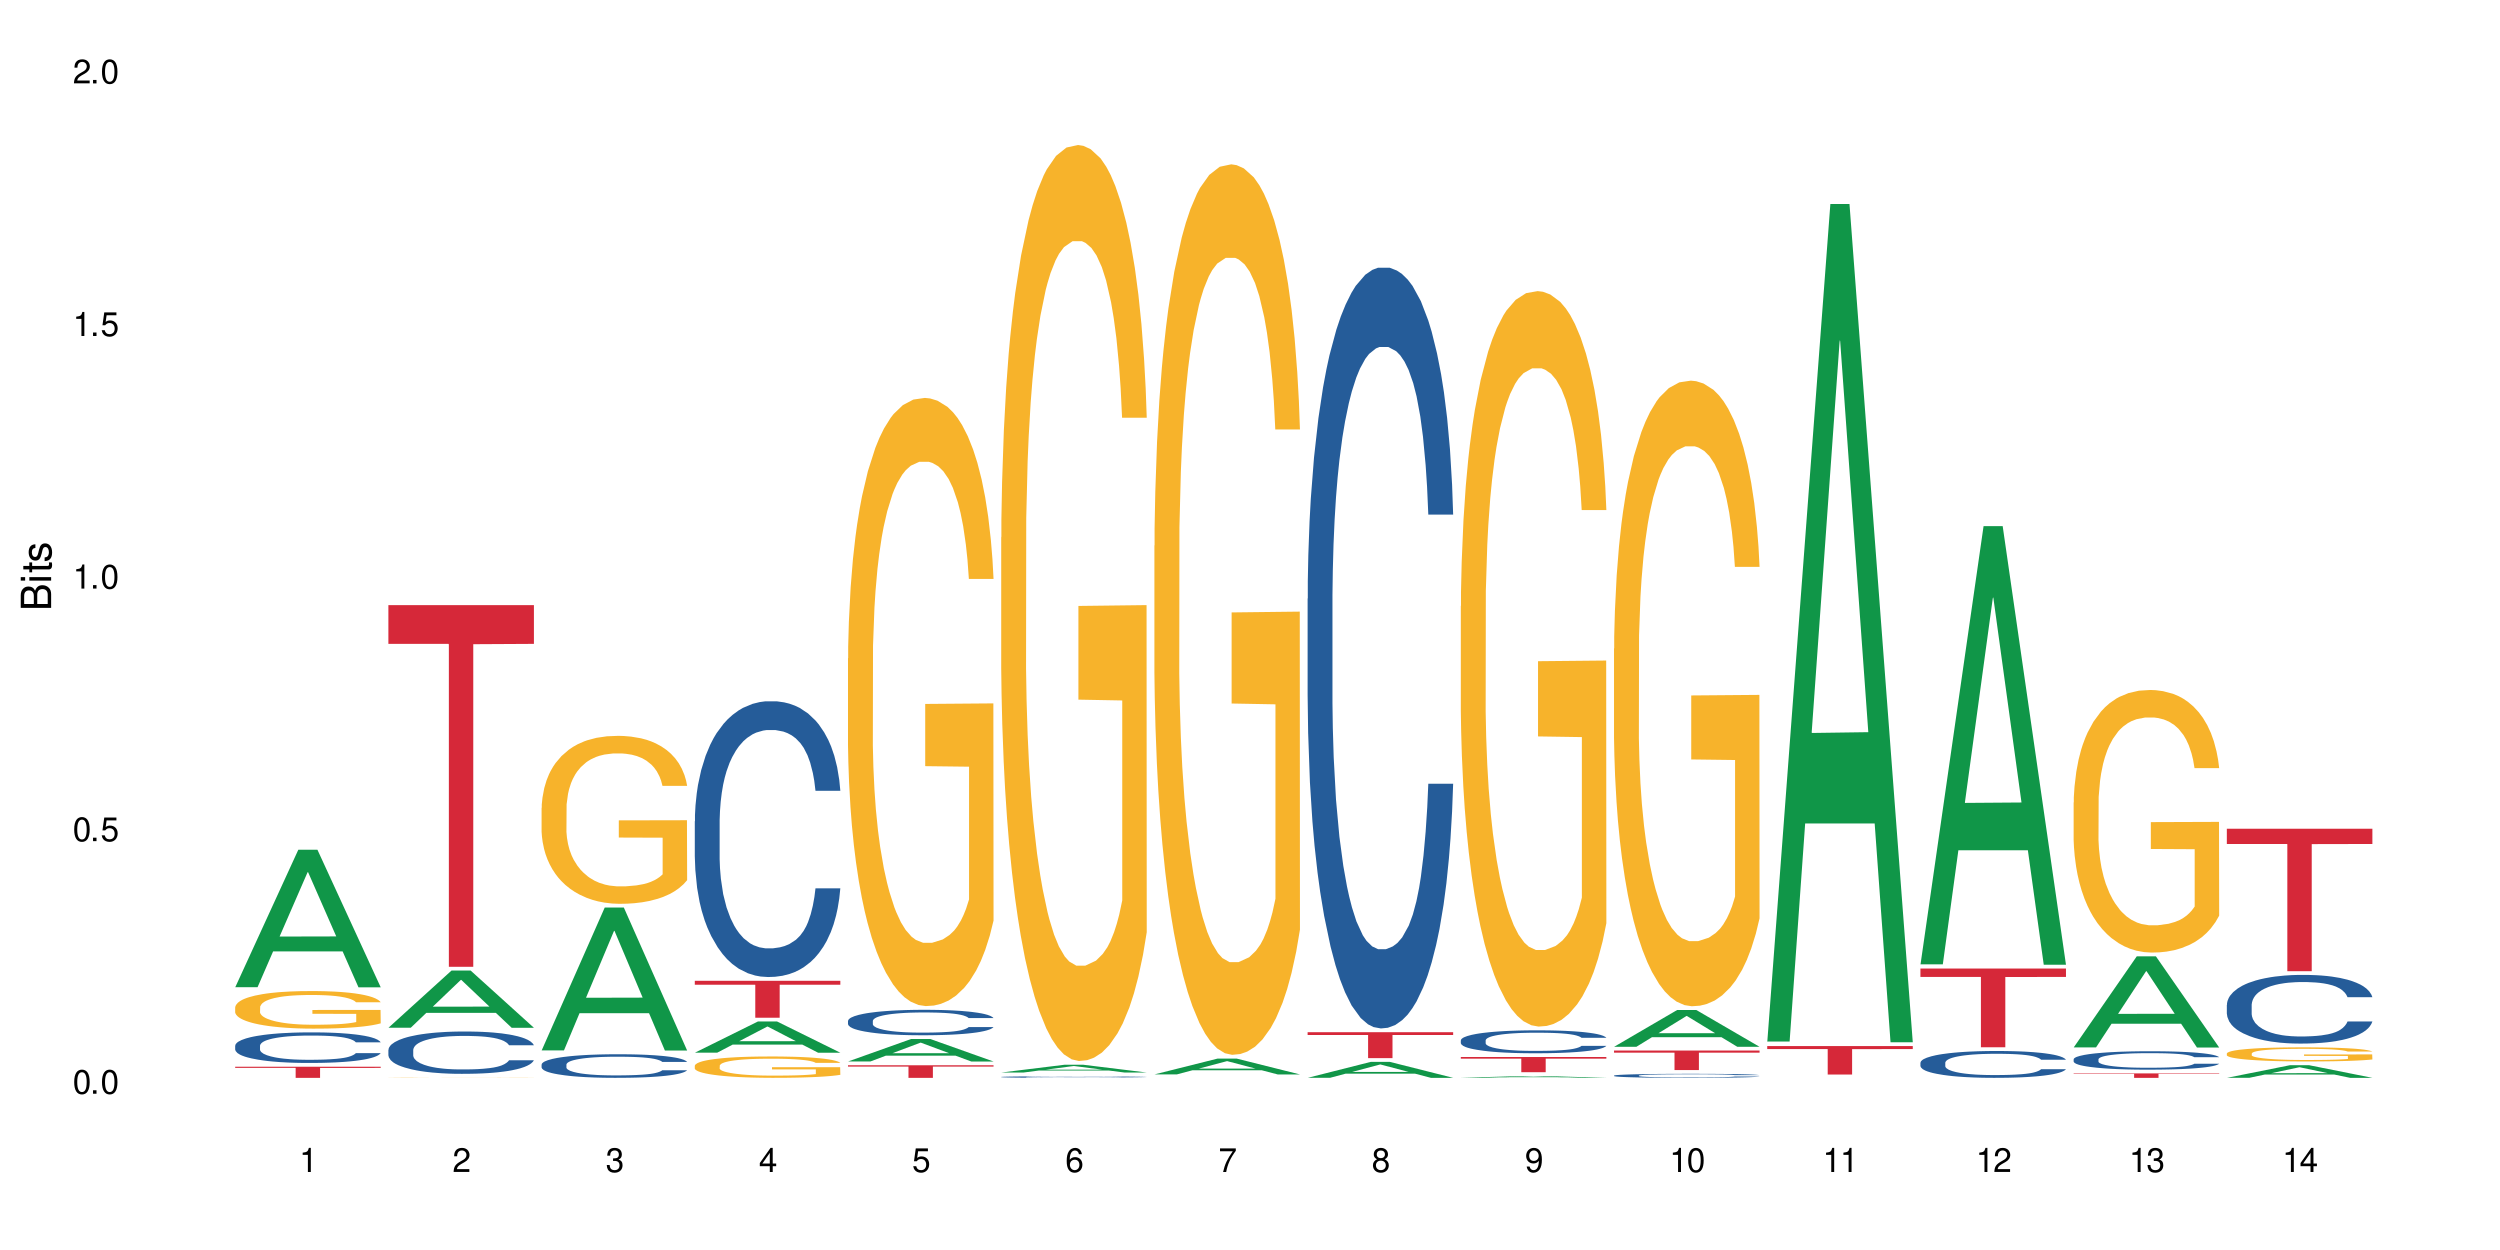 <?xml version="1.0" encoding="UTF-8"?>
<svg xmlns="http://www.w3.org/2000/svg" xmlns:xlink="http://www.w3.org/1999/xlink" width="720" height="360" viewBox="0 0 720 360">
<defs>
<g>
<g id="glyph-0-0">
</g>
<g id="glyph-0-1">
<path d="M 2.641 -6.938 C 2 -6.938 1.422 -6.656 1.078 -6.172 C 0.641 -5.562 0.406 -4.641 0.406 -3.359 C 0.406 -1.016 1.188 0.219 2.641 0.219 C 4.078 0.219 4.859 -1.016 4.859 -3.297 C 4.859 -4.641 4.656 -5.547 4.203 -6.172 C 3.844 -6.656 3.281 -6.938 2.641 -6.938 Z M 2.641 -6.188 C 3.547 -6.188 4 -5.25 4 -3.375 C 4 -1.406 3.562 -0.484 2.625 -0.484 C 1.734 -0.484 1.281 -1.438 1.281 -3.344 C 1.281 -5.25 1.734 -6.188 2.641 -6.188 Z M 2.641 -6.188 "/>
</g>
<g id="glyph-0-2">
<path d="M 1.828 -1 L 0.828 -1 L 0.828 0 L 1.828 0 Z M 1.828 -1 "/>
</g>
<g id="glyph-0-3">
<path d="M 4.562 -6.797 L 1.062 -6.797 L 0.547 -3.094 L 1.328 -3.094 C 1.719 -3.562 2.047 -3.734 2.578 -3.734 C 3.484 -3.734 4.062 -3.109 4.062 -2.094 C 4.062 -1.125 3.484 -0.531 2.578 -0.531 C 1.828 -0.531 1.375 -0.906 1.188 -1.672 L 0.328 -1.672 C 0.453 -1.109 0.547 -0.844 0.75 -0.594 C 1.125 -0.078 1.828 0.219 2.594 0.219 C 3.969 0.219 4.922 -0.781 4.922 -2.219 C 4.922 -3.562 4.031 -4.484 2.719 -4.484 C 2.25 -4.484 1.859 -4.359 1.469 -4.062 L 1.734 -5.969 L 4.562 -5.969 Z M 4.562 -6.797 "/>
</g>
<g id="glyph-0-4">
<path d="M 2.484 -4.938 L 2.484 0 L 3.328 0 L 3.328 -6.938 L 2.766 -6.938 C 2.469 -5.875 2.281 -5.734 0.984 -5.562 L 0.984 -4.938 Z M 2.484 -4.938 "/>
</g>
<g id="glyph-0-5">
<path d="M 4.859 -0.828 L 1.281 -0.828 C 1.359 -1.406 1.672 -1.781 2.5 -2.281 L 3.469 -2.828 C 4.406 -3.344 4.906 -4.062 4.906 -4.906 C 4.906 -5.484 4.672 -6.031 4.266 -6.406 C 3.859 -6.766 3.375 -6.938 2.719 -6.938 C 1.859 -6.938 1.219 -6.625 0.844 -6.031 C 0.609 -5.672 0.5 -5.234 0.484 -4.531 L 1.328 -4.531 C 1.359 -5.016 1.406 -5.281 1.531 -5.516 C 1.75 -5.938 2.188 -6.203 2.703 -6.203 C 3.469 -6.203 4.031 -5.641 4.031 -4.891 C 4.031 -4.344 3.719 -3.859 3.125 -3.516 L 2.234 -3 C 0.812 -2.172 0.406 -1.531 0.328 -0.016 L 4.859 -0.016 Z M 4.859 -0.828 "/>
</g>
<g id="glyph-0-6">
<path d="M 2.125 -3.188 L 2.578 -3.188 C 3.5 -3.188 3.984 -2.766 3.984 -1.922 C 3.984 -1.062 3.469 -0.531 2.594 -0.531 C 1.656 -0.531 1.203 -1 1.156 -2.016 L 0.312 -2.016 C 0.344 -1.453 0.438 -1.094 0.609 -0.781 C 0.953 -0.109 1.625 0.219 2.547 0.219 C 3.953 0.219 4.859 -0.625 4.859 -1.938 C 4.859 -2.828 4.516 -3.297 3.703 -3.594 C 4.344 -3.844 4.656 -4.328 4.656 -5.031 C 4.656 -6.219 3.875 -6.938 2.578 -6.938 C 1.203 -6.938 0.484 -6.172 0.453 -4.703 L 1.297 -4.703 C 1.312 -5.125 1.344 -5.359 1.453 -5.578 C 1.641 -5.969 2.062 -6.203 2.594 -6.203 C 3.344 -6.203 3.797 -5.75 3.797 -5 C 3.797 -4.516 3.609 -4.219 3.25 -4.047 C 3.016 -3.953 2.703 -3.922 2.125 -3.906 Z M 2.125 -3.188 "/>
</g>
<g id="glyph-0-7">
<path d="M 3.141 -1.672 L 3.141 0 L 3.984 0 L 3.984 -1.672 L 4.984 -1.672 L 4.984 -2.438 L 3.984 -2.438 L 3.984 -6.938 L 3.359 -6.938 L 0.266 -2.578 L 0.266 -1.672 Z M 3.141 -2.438 L 1 -2.438 L 3.141 -5.5 Z M 3.141 -2.438 "/>
</g>
<g id="glyph-0-8">
<path d="M 4.781 -5.125 C 4.609 -6.266 3.891 -6.938 2.844 -6.938 C 2.094 -6.938 1.422 -6.578 1.031 -5.953 C 0.594 -5.266 0.406 -4.422 0.406 -3.172 C 0.406 -2 0.578 -1.25 0.984 -0.641 C 1.359 -0.078 1.953 0.219 2.703 0.219 C 3.984 0.219 4.922 -0.75 4.922 -2.094 C 4.922 -3.375 4.062 -4.281 2.844 -4.281 C 2.172 -4.281 1.641 -4.031 1.281 -3.516 C 1.281 -5.234 1.828 -6.188 2.797 -6.188 C 3.391 -6.188 3.797 -5.797 3.938 -5.125 Z M 2.734 -3.531 C 3.547 -3.531 4.062 -2.953 4.062 -2.031 C 4.062 -1.156 3.484 -0.531 2.703 -0.531 C 1.922 -0.531 1.328 -1.188 1.328 -2.078 C 1.328 -2.938 1.906 -3.531 2.734 -3.531 Z M 2.734 -3.531 "/>
</g>
<g id="glyph-0-9">
<path d="M 4.984 -6.797 L 0.438 -6.797 L 0.438 -5.969 L 4.109 -5.969 C 2.5 -3.656 1.828 -2.234 1.328 0 L 2.219 0 C 2.594 -2.172 3.453 -4.047 4.984 -6.094 Z M 4.984 -6.797 "/>
</g>
<g id="glyph-0-10">
<path d="M 3.75 -3.656 C 4.469 -4.094 4.688 -4.438 4.688 -5.078 C 4.688 -6.172 3.844 -6.938 2.641 -6.938 C 1.438 -6.938 0.594 -6.172 0.594 -5.094 C 0.594 -4.438 0.812 -4.094 1.516 -3.656 C 0.734 -3.266 0.359 -2.703 0.359 -1.922 C 0.359 -0.656 1.281 0.219 2.641 0.219 C 3.984 0.219 4.922 -0.656 4.922 -1.922 C 4.922 -2.703 4.531 -3.266 3.75 -3.656 Z M 2.641 -6.188 C 3.359 -6.188 3.812 -5.75 3.812 -5.062 C 3.812 -4.406 3.344 -3.984 2.641 -3.984 C 1.922 -3.984 1.453 -4.406 1.453 -5.078 C 1.453 -5.75 1.922 -6.188 2.641 -6.188 Z M 2.641 -3.266 C 3.484 -3.266 4.062 -2.719 4.062 -1.906 C 4.062 -1.078 3.484 -0.531 2.625 -0.531 C 1.797 -0.531 1.219 -1.094 1.219 -1.906 C 1.219 -2.719 1.781 -3.266 2.641 -3.266 Z M 2.641 -3.266 "/>
</g>
<g id="glyph-0-11">
<path d="M 0.516 -1.578 C 0.672 -0.453 1.406 0.219 2.438 0.219 C 3.188 0.219 3.859 -0.141 4.266 -0.766 C 4.688 -1.453 4.891 -2.297 4.891 -3.547 C 4.891 -4.719 4.703 -5.453 4.312 -6.078 C 3.938 -6.641 3.344 -6.938 2.594 -6.938 C 1.297 -6.938 0.359 -5.969 0.359 -4.625 C 0.359 -3.344 1.234 -2.453 2.453 -2.453 C 3.094 -2.453 3.578 -2.672 4.016 -3.203 C 4 -1.484 3.469 -0.531 2.5 -0.531 C 1.906 -0.531 1.484 -0.906 1.359 -1.578 Z M 2.578 -6.203 C 3.375 -6.203 3.969 -5.531 3.969 -4.641 C 3.969 -3.797 3.391 -3.188 2.547 -3.188 C 1.734 -3.188 1.234 -3.766 1.234 -4.688 C 1.234 -5.562 1.797 -6.203 2.578 -6.203 Z M 2.578 -6.203 "/>
</g>
<g id="glyph-1-0">
</g>
<g id="glyph-1-1">
<path d="M 0 -0.953 L 0 -4.891 C 0 -5.719 -0.234 -6.344 -0.734 -6.797 C -1.188 -7.234 -1.812 -7.469 -2.5 -7.469 C -3.547 -7.469 -4.188 -7 -4.625 -5.875 C -4.984 -6.688 -5.625 -7.094 -6.531 -7.094 C -7.172 -7.094 -7.734 -6.859 -8.141 -6.391 C -8.562 -5.922 -8.75 -5.344 -8.75 -4.5 L -8.75 -0.953 Z M -4.984 -2.062 L -7.766 -2.062 L -7.766 -4.219 C -7.766 -4.844 -7.688 -5.203 -7.453 -5.5 C -7.219 -5.812 -6.859 -5.969 -6.375 -5.969 C -5.891 -5.969 -5.531 -5.812 -5.297 -5.5 C -5.062 -5.203 -4.984 -4.844 -4.984 -4.219 Z M -0.984 -2.062 L -4 -2.062 L -4 -4.781 C -4 -5.766 -3.438 -6.359 -2.484 -6.359 C -1.547 -6.359 -0.984 -5.766 -0.984 -4.781 Z M -0.984 -2.062 "/>
</g>
<g id="glyph-1-2">
<path d="M -6.281 -1.797 L -6.281 -0.797 L 0 -0.797 L 0 -1.797 Z M -8.75 -1.797 L -8.75 -0.797 L -7.484 -0.797 L -7.484 -1.797 Z M -8.75 -1.797 "/>
</g>
<g id="glyph-1-3">
<path d="M -6.281 -3.047 L -6.281 -2.016 L -8.016 -2.016 L -8.016 -1.016 L -6.281 -1.016 L -6.281 -0.172 L -5.469 -0.172 L -5.469 -1.016 L -0.719 -1.016 C -0.078 -1.016 0.281 -1.453 0.281 -2.234 C 0.281 -2.5 0.25 -2.719 0.188 -3.047 L -0.641 -3.047 C -0.609 -2.906 -0.594 -2.766 -0.594 -2.562 C -0.594 -2.141 -0.719 -2.016 -1.156 -2.016 L -5.469 -2.016 L -5.469 -3.047 Z M -6.281 -3.047 "/>
</g>
<g id="glyph-1-4">
<path d="M -4.531 -5.25 C -5.766 -5.25 -6.469 -4.422 -6.469 -2.969 C -6.469 -1.516 -5.719 -0.562 -4.547 -0.562 C -3.562 -0.562 -3.094 -1.062 -2.734 -2.562 L -2.516 -3.484 C -2.344 -4.188 -2.094 -4.469 -1.641 -4.469 C -1.047 -4.469 -0.641 -3.875 -0.641 -3 C -0.641 -2.453 -0.797 -2 -1.062 -1.75 C -1.25 -1.594 -1.422 -1.531 -1.875 -1.469 L -1.875 -0.406 C -0.422 -0.453 0.281 -1.266 0.281 -2.922 C 0.281 -4.5 -0.5 -5.516 -1.719 -5.516 C -2.656 -5.516 -3.172 -4.984 -3.469 -3.734 L -3.703 -2.766 C -3.891 -1.953 -4.156 -1.609 -4.594 -1.609 C -5.188 -1.609 -5.547 -2.125 -5.547 -2.938 C -5.547 -3.75 -5.203 -4.172 -4.531 -4.203 Z M -4.531 -5.25 "/>
</g>
</g>
</defs>
<rect x="-72" y="-36" width="864" height="432" fill="rgb(100%, 100%, 100%)" fill-opacity="1"/>
<path fill-rule="nonzero" fill="rgb(6.275%, 58.824%, 28.235%)" fill-opacity="1" d="M 67.73 284.309 L 67.777 284.273 L 85.914 244.727 L 91.422 244.727 L 109.648 284.348 L 103.242 284.348 L 98.676 274.004 L 78.656 274.004 L 74.18 284.309 L 67.73 284.309 L 80.582 269.727 L 96.84 269.688 L 88.734 251.199 L 88.645 251.164 L 88.555 251.273 L 80.539 269.688 L 80.582 269.727 Z M 67.73 284.309 "/>
<path fill-rule="nonzero" fill="rgb(14.51%, 36.078%, 60%)" fill-opacity="1" d="M 67.73 301.16 L 67.781 301.152 L 67.781 300.957 L 67.934 300.652 L 68.293 300.266 L 68.652 300 L 69.57 299.527 L 70.848 299.066 L 72.18 298.711 L 73.148 298.504 L 74.02 298.344 L 76.012 298.043 L 77.289 297.891 L 78.672 297.754 L 80.355 297.617 L 81.582 297.539 L 84.344 297.41 L 86.391 297.352 L 87.973 297.328 L 91.398 297.328 L 93.441 297.359 L 94.926 297.402 L 96.562 297.465 L 97.941 297.539 L 100.344 297.715 L 102.492 297.941 L 103.461 298.07 L 104.996 298.316 L 106.172 298.559 L 106.988 298.77 L 107.91 299.066 L 108.727 299.43 L 109.34 299.84 L 109.648 300.188 L 102.492 300.188 L 102.133 299.863 L 101.723 299.613 L 100.957 299.285 L 100.191 299.051 L 99.117 298.816 L 98.145 298.664 L 96.816 298.512 L 95.641 298.414 L 94.414 298.344 L 93.238 298.293 L 90.988 298.246 L 88.383 298.246 L 87.41 298.262 L 85.418 298.328 L 84.344 298.383 L 82.812 298.496 L 81.738 298.602 L 80.461 298.762 L 79.59 298.898 L 78.516 299.105 L 77.75 299.293 L 76.883 299.559 L 76.371 299.758 L 75.91 299.984 L 75.5 300.25 L 75.195 300.531 L 74.988 300.828 L 74.887 301.121 L 74.887 302.367 L 74.988 302.656 L 75.246 302.996 L 75.91 303.484 L 76.883 303.91 L 78.004 304.25 L 79.078 304.492 L 79.691 304.605 L 80.512 304.734 L 81.789 304.895 L 83.629 305.055 L 84.703 305.121 L 86.34 305.184 L 88.023 305.215 L 90.273 305.215 L 92.27 305.184 L 93.598 305.145 L 94.977 305.078 L 96.867 304.941 L 98.043 304.812 L 99.066 304.66 L 99.832 304.508 L 100.344 304.379 L 101.109 304.129 L 101.723 303.855 L 102.184 303.574 L 102.492 303.301 L 109.648 303.301 L 109.34 303.621 L 108.883 303.938 L 108.422 304.168 L 107.707 304.453 L 106.887 304.699 L 105.711 304.984 L 104.742 305.168 L 103.461 305.367 L 102.285 305.523 L 101.008 305.66 L 99.117 305.82 L 97.891 305.898 L 96.562 305.973 L 94.977 306.035 L 92.984 306.094 L 90.836 306.125 L 88.844 306.133 L 86.695 306.117 L 85.109 306.086 L 83.016 306.012 L 80.41 305.867 L 78.516 305.715 L 77.035 305.562 L 75.758 305.402 L 74.324 305.184 L 72.484 304.828 L 71.359 304.555 L 70.594 304.332 L 69.723 304.016 L 69.109 303.734 L 68.395 303.285 L 67.883 302.711 L 67.73 302.27 Z M 67.73 301.16 "/>
<path fill-rule="nonzero" fill="rgb(96.863%, 70.196%, 16.863%)" fill-opacity="1" d="M 67.73 290.062 L 67.781 290.051 L 67.781 289.855 L 67.988 289.41 L 68.496 288.797 L 69.164 288.293 L 69.879 287.895 L 70.34 287.688 L 71.105 287.391 L 71.77 287.176 L 73.457 286.73 L 75.602 286.316 L 76.777 286.137 L 78.109 285.969 L 80 285.781 L 80.867 285.711 L 83.527 285.555 L 86.543 285.453 L 89.863 285.426 L 91.398 285.434 L 93.496 285.473 L 96.355 285.582 L 97.992 285.684 L 99.27 285.781 L 100.602 285.91 L 102.234 286.105 L 103.77 286.344 L 104.996 286.582 L 106.223 286.879 L 107.246 287.195 L 108.113 287.539 L 108.883 287.957 L 109.34 288.301 L 109.648 288.648 L 102.543 288.648 L 102.133 288.301 L 101.672 288.035 L 100.906 287.707 L 100.141 287.473 L 99.375 287.285 L 97.941 287.027 L 96.715 286.867 L 95.18 286.73 L 93.699 286.641 L 92.012 286.582 L 90.988 286.562 L 88.281 286.562 L 85.828 286.633 L 84.395 286.711 L 83.375 286.789 L 81.941 286.938 L 81.074 287.055 L 80.562 287.137 L 79.027 287.441 L 78.004 287.719 L 77.445 287.906 L 76.727 288.203 L 76.215 288.469 L 75.652 288.863 L 75.348 289.16 L 74.938 289.832 L 74.887 291.613 L 75.039 291.988 L 75.348 292.395 L 75.758 292.75 L 76.371 293.125 L 76.984 293.414 L 78.059 293.797 L 78.977 294.055 L 79.691 294.223 L 81.074 294.488 L 81.637 294.578 L 82.965 294.758 L 84.344 294.895 L 86.031 295.016 L 87.309 295.074 L 89.355 295.121 L 91.961 295.121 L 95.027 295.062 L 96.969 294.984 L 98.301 294.906 L 99.168 294.836 L 100.242 294.727 L 101.008 294.629 L 101.723 294.52 L 102.594 294.352 L 102.594 291.988 L 89.969 291.98 L 89.969 290.871 L 109.598 290.863 L 109.648 294.727 L 108.574 294.992 L 107.246 295.25 L 105.969 295.449 L 104.637 295.617 L 102.746 295.805 L 101.215 295.922 L 98.863 296.062 L 96.715 296.152 L 94.465 296.211 L 92.473 296.238 L 90.121 296.25 L 88.023 296.23 L 85.777 296.172 L 83.988 296.09 L 82.352 295.992 L 80.715 295.863 L 78.672 295.656 L 77.34 295.488 L 75.961 295.281 L 74.582 295.035 L 73.355 294.766 L 72.535 294.559 L 71.719 294.32 L 70.848 294.023 L 70.031 293.688 L 69.418 293.383 L 68.855 293.035 L 68.445 292.711 L 68.039 292.266 L 67.832 291.91 L 67.73 291.602 Z M 67.73 290.062 "/>
<path fill-rule="nonzero" fill="rgb(83.922%, 15.686%, 22.353%)" fill-opacity="1" d="M 67.73 307.211 L 109.648 307.211 L 109.648 307.555 L 92.18 307.559 L 92.18 310.418 L 85.148 310.418 L 85.148 307.562 L 85.047 307.555 L 67.73 307.555 Z M 67.73 307.211 "/>
<path fill-rule="nonzero" fill="rgb(6.275%, 58.824%, 28.235%)" fill-opacity="1" d="M 111.855 295.988 L 111.898 295.977 L 130.035 279.52 L 135.543 279.52 L 153.77 296.004 L 147.367 296.004 L 142.801 291.703 L 122.781 291.703 L 118.301 295.988 L 111.855 295.988 L 124.707 289.922 L 140.961 289.906 L 132.855 282.215 L 132.766 282.199 L 132.68 282.246 L 124.66 289.906 L 124.707 289.922 Z M 111.855 295.988 "/>
<path fill-rule="nonzero" fill="rgb(14.51%, 36.078%, 60%)" fill-opacity="1" d="M 111.855 302.387 L 111.906 302.375 L 111.906 302.105 L 112.059 301.684 L 112.418 301.148 L 112.773 300.781 L 113.695 300.125 L 114.973 299.488 L 116.301 299 L 117.273 298.711 L 118.141 298.488 L 120.137 298.074 L 121.414 297.863 L 122.793 297.676 L 124.48 297.484 L 125.707 297.375 L 128.469 297.195 L 130.512 297.117 L 132.098 297.086 L 135.523 297.086 L 137.566 297.129 L 139.047 297.184 L 140.684 297.273 L 142.066 297.375 L 144.469 297.617 L 146.613 297.93 L 147.586 298.109 L 149.117 298.453 L 150.293 298.789 L 151.113 299.078 L 152.031 299.488 L 152.852 299.992 L 153.465 300.559 L 153.77 301.039 L 146.613 301.039 L 146.258 300.594 L 145.848 300.246 L 145.082 299.789 L 144.312 299.469 L 143.242 299.145 L 142.27 298.934 L 140.941 298.723 L 139.766 298.586 L 138.539 298.488 L 137.363 298.422 L 135.113 298.355 L 132.504 298.355 L 131.535 298.375 L 129.539 298.465 L 128.469 298.543 L 126.934 298.699 L 125.859 298.844 L 124.582 299.066 L 123.715 299.258 L 122.641 299.547 L 121.875 299.801 L 121.004 300.168 L 120.492 300.449 L 120.031 300.758 L 119.625 301.125 L 119.316 301.516 L 119.113 301.93 L 119.012 302.328 L 119.012 304.055 L 119.113 304.457 L 119.367 304.922 L 120.031 305.602 L 121.004 306.191 L 122.129 306.66 L 123.203 306.996 L 123.816 307.152 L 124.633 307.328 L 125.91 307.551 L 127.75 307.773 L 128.824 307.863 L 130.461 307.953 L 132.148 307.996 L 134.398 307.996 L 136.391 307.953 L 137.719 307.898 L 139.102 307.809 L 140.992 307.617 L 142.168 307.441 L 143.188 307.23 L 143.957 307.016 L 144.469 306.84 L 145.234 306.492 L 145.848 306.113 L 146.309 305.727 L 146.613 305.348 L 153.77 305.348 L 153.465 305.793 L 153.004 306.227 L 152.543 306.551 L 151.828 306.938 L 151.012 307.285 L 149.836 307.676 L 148.863 307.93 L 147.586 308.207 L 146.41 308.422 L 145.133 308.609 L 143.242 308.832 L 142.012 308.945 L 140.684 309.043 L 139.102 309.133 L 137.105 309.211 L 134.961 309.254 L 132.965 309.266 L 130.82 309.246 L 129.234 309.199 L 127.137 309.098 L 124.531 308.898 L 122.641 308.688 L 121.156 308.477 L 119.879 308.254 L 118.449 307.953 L 116.609 307.461 L 115.484 307.082 L 114.715 306.773 L 113.848 306.34 L 113.234 305.949 L 112.52 305.324 L 112.008 304.535 L 111.855 303.922 Z M 111.855 302.387 "/>
<path fill-rule="nonzero" fill="rgb(96.863%, 70.196%, 16.863%)" fill-opacity="1" d="M 111.855 310.375 L 111.906 310.375 L 112.109 310.371 L 112.621 310.367 L 113.285 310.363 L 114 310.363 L 114.461 310.359 L 115.227 310.359 L 115.891 310.355 L 117.578 310.355 L 119.727 310.352 L 120.902 310.352 L 122.23 310.348 L 127.648 310.348 L 130.664 310.344 L 135.523 310.344 L 137.617 310.348 L 144.723 310.348 L 146.359 310.352 L 149.117 310.352 L 150.348 310.355 L 151.367 310.355 L 152.238 310.359 L 153.004 310.363 L 153.465 310.363 L 153.77 310.367 L 146.664 310.367 L 146.258 310.363 L 145.797 310.363 L 145.031 310.359 L 143.496 310.359 L 142.066 310.355 L 139.305 310.355 L 137.82 310.352 L 129.949 310.352 L 128.52 310.355 L 124.684 310.355 L 123.152 310.359 L 122.129 310.359 L 121.566 310.363 L 120.852 310.363 L 120.34 310.367 L 119.777 310.367 L 119.469 310.371 L 119.062 310.375 L 119.012 310.387 L 119.164 310.391 L 119.469 310.391 L 119.879 310.395 L 120.492 310.398 L 121.105 310.398 L 122.18 310.402 L 123.816 310.402 L 125.195 310.406 L 127.086 310.406 L 128.469 310.41 L 142.422 310.41 L 143.293 310.406 L 146.715 310.406 L 146.715 310.391 L 134.09 310.391 L 134.09 310.383 L 153.719 310.383 L 153.77 310.406 L 152.699 310.41 L 150.09 310.41 L 148.762 310.414 L 145.336 310.414 L 142.984 310.418 L 128.109 310.418 L 126.473 310.414 L 121.465 310.414 L 120.082 310.41 L 118.703 310.41 L 117.477 310.406 L 115.84 310.406 L 114.973 310.402 L 114.152 310.398 L 113.539 310.398 L 112.98 310.395 L 112.57 310.395 L 112.16 310.391 L 111.957 310.387 L 111.855 310.387 Z M 111.855 310.375 "/>
<path fill-rule="nonzero" fill="rgb(83.922%, 15.686%, 22.353%)" fill-opacity="1" d="M 111.855 174.285 L 153.77 174.285 L 153.77 185.434 L 136.301 185.531 L 136.301 278.441 L 129.273 278.441 L 129.273 185.629 L 129.172 185.434 L 111.855 185.434 Z M 111.855 174.285 "/>
<path fill-rule="nonzero" fill="rgb(6.275%, 58.824%, 28.235%)" fill-opacity="1" d="M 155.977 302.512 L 156.023 302.473 L 174.16 261.379 L 179.668 261.379 L 197.895 302.551 L 191.488 302.551 L 186.922 291.801 L 166.902 291.801 L 162.426 302.512 L 155.977 302.512 L 168.828 287.355 L 185.086 287.316 L 176.98 268.105 L 176.891 268.066 L 176.801 268.184 L 168.785 287.316 L 168.828 287.355 Z M 155.977 302.512 "/>
<path fill-rule="nonzero" fill="rgb(14.51%, 36.078%, 60%)" fill-opacity="1" d="M 155.977 306.582 L 156.027 306.578 L 156.027 306.426 L 156.18 306.191 L 156.539 305.895 L 156.898 305.688 L 157.816 305.324 L 159.094 304.969 L 160.426 304.695 L 161.395 304.535 L 162.266 304.41 L 164.258 304.18 L 165.535 304.062 L 166.918 303.957 L 168.602 303.852 L 169.828 303.789 L 172.59 303.691 L 174.637 303.648 L 176.219 303.629 L 179.645 303.629 L 181.688 303.652 L 183.172 303.684 L 184.809 303.734 L 186.188 303.789 L 188.59 303.926 L 190.738 304.102 L 191.707 304.199 L 193.242 304.391 L 194.418 304.578 L 195.234 304.738 L 196.156 304.969 L 196.973 305.25 L 197.586 305.566 L 197.895 305.832 L 190.738 305.832 L 190.379 305.582 L 189.969 305.391 L 189.203 305.137 L 188.438 304.957 L 187.363 304.777 L 186.391 304.66 L 185.062 304.539 L 183.887 304.465 L 182.66 304.41 L 181.484 304.375 L 179.234 304.336 L 176.629 304.336 L 175.656 304.348 L 173.664 304.398 L 172.59 304.441 L 171.059 304.527 L 169.984 304.609 L 168.707 304.734 L 167.836 304.84 L 166.762 305 L 165.996 305.145 L 165.129 305.348 L 164.617 305.504 L 164.156 305.676 L 163.746 305.883 L 163.441 306.098 L 163.234 306.328 L 163.133 306.551 L 163.133 307.512 L 163.234 307.738 L 163.492 307.996 L 164.156 308.375 L 165.129 308.703 L 166.25 308.965 L 167.324 309.152 L 167.938 309.238 L 168.758 309.336 L 170.035 309.461 L 171.875 309.586 L 172.949 309.637 L 174.582 309.684 L 176.27 309.711 L 178.52 309.711 L 180.512 309.684 L 181.844 309.652 L 183.223 309.605 L 185.113 309.5 L 186.289 309.398 L 187.312 309.281 L 188.078 309.164 L 188.59 309.066 L 189.355 308.871 L 189.969 308.66 L 190.43 308.445 L 190.738 308.234 L 197.895 308.234 L 197.586 308.48 L 197.129 308.723 L 196.668 308.902 L 195.953 309.121 L 195.133 309.312 L 193.957 309.531 L 192.988 309.672 L 191.707 309.828 L 190.531 309.945 L 189.254 310.051 L 187.363 310.176 L 186.137 310.238 L 184.809 310.293 L 183.223 310.344 L 181.23 310.387 L 179.082 310.41 L 177.09 310.418 L 174.941 310.406 L 173.355 310.379 L 171.262 310.324 L 168.652 310.211 L 166.762 310.094 L 165.281 309.977 L 164.004 309.852 L 162.57 309.684 L 160.73 309.41 L 159.605 309.199 L 158.84 309.027 L 157.969 308.785 L 157.355 308.566 L 156.641 308.219 L 156.129 307.781 L 155.977 307.438 Z M 155.977 306.582 "/>
<path fill-rule="nonzero" fill="rgb(96.863%, 70.196%, 16.863%)" fill-opacity="1" d="M 155.977 232.645 L 156.027 232.598 L 156.027 231.715 L 156.234 229.727 L 156.742 226.988 L 157.41 224.734 L 158.125 222.969 L 158.582 222.039 L 159.352 220.715 L 160.016 219.742 L 161.703 217.754 L 163.848 215.898 L 165.023 215.105 L 166.355 214.352 L 168.246 213.516 L 169.113 213.203 L 171.773 212.496 L 174.789 212.055 L 178.109 211.922 L 179.645 211.969 L 181.742 212.145 L 184.602 212.629 L 186.238 213.07 L 187.516 213.516 L 188.848 214.09 L 190.48 214.973 L 192.016 216.031 L 193.242 217.094 L 194.469 218.418 L 195.492 219.832 L 196.359 221.379 L 197.129 223.234 L 197.586 224.781 L 197.895 226.324 L 190.789 226.324 L 190.379 224.781 L 189.918 223.586 L 189.152 222.129 L 188.387 221.07 L 187.617 220.23 L 186.188 219.082 L 184.961 218.375 L 183.426 217.754 L 181.945 217.355 L 180.258 217.094 L 179.234 217.004 L 176.527 217.004 L 174.074 217.312 L 172.641 217.668 L 171.617 218.02 L 170.188 218.684 L 169.32 219.211 L 168.809 219.566 L 167.273 220.938 L 166.25 222.172 L 165.688 223.012 L 164.973 224.336 L 164.461 225.531 L 163.898 227.297 L 163.594 228.621 L 163.184 231.629 L 163.133 239.578 L 163.285 241.258 L 163.594 243.07 L 164.004 244.66 L 164.617 246.34 L 165.23 247.621 L 166.305 249.344 L 167.223 250.492 L 167.938 251.242 L 169.32 252.434 L 169.883 252.832 L 171.211 253.629 L 172.59 254.246 L 174.277 254.777 L 175.555 255.043 L 177.602 255.262 L 180.207 255.262 L 183.273 254.996 L 185.215 254.645 L 186.547 254.289 L 187.414 253.98 L 188.488 253.496 L 189.254 253.055 L 189.969 252.566 L 190.84 251.816 L 190.84 241.258 L 178.215 241.215 L 178.215 236.266 L 197.844 236.223 L 197.895 253.496 L 196.82 254.688 L 195.492 255.836 L 194.215 256.719 L 192.883 257.473 L 190.992 258.312 L 189.461 258.84 L 187.109 259.461 L 184.961 259.855 L 182.711 260.121 L 180.719 260.254 L 178.367 260.301 L 176.27 260.211 L 174.023 259.945 L 172.234 259.594 L 170.598 259.148 L 168.961 258.574 L 166.918 257.648 L 165.586 256.898 L 164.207 255.969 L 162.828 254.863 L 161.602 253.672 L 160.781 252.746 L 159.965 251.684 L 159.094 250.359 L 158.277 248.855 L 157.664 247.488 L 157.102 245.941 L 156.691 244.484 L 156.285 242.496 L 156.078 240.906 L 155.977 239.535 Z M 155.977 232.645 "/>
<path fill-rule="nonzero" fill="rgb(6.275%, 58.824%, 28.235%)" fill-opacity="1" d="M 200.102 303.176 L 200.145 303.168 L 218.281 294.188 L 223.789 294.188 L 242.016 303.184 L 235.613 303.184 L 231.047 300.836 L 211.027 300.836 L 206.547 303.176 L 200.102 303.176 L 212.953 299.863 L 229.207 299.855 L 221.102 295.656 L 221.012 295.648 L 220.926 295.676 L 212.906 299.855 L 212.953 299.863 Z M 200.102 303.176 "/>
<path fill-rule="nonzero" fill="rgb(14.51%, 36.078%, 60%)" fill-opacity="1" d="M 200.102 236.535 L 200.152 236.461 L 200.152 234.719 L 200.305 231.961 L 200.664 228.477 L 201.02 226.082 L 201.941 221.801 L 203.219 217.664 L 204.547 214.473 L 205.52 212.586 L 206.387 211.133 L 208.383 208.449 L 209.66 207.066 L 211.039 205.836 L 212.727 204.602 L 213.953 203.875 L 216.715 202.715 L 218.758 202.207 L 220.344 201.988 L 223.77 201.988 L 225.812 202.277 L 227.293 202.641 L 228.93 203.223 L 230.312 203.875 L 232.715 205.473 L 234.859 207.504 L 235.832 208.664 L 237.363 210.914 L 238.539 213.094 L 239.359 214.98 L 240.277 217.664 L 241.098 220.93 L 241.711 224.633 L 242.016 227.754 L 234.859 227.754 L 234.504 224.848 L 234.094 222.602 L 233.328 219.625 L 232.559 217.52 L 231.488 215.414 L 230.516 214.035 L 229.188 212.656 L 228.012 211.785 L 226.785 211.133 L 225.609 210.695 L 223.359 210.262 L 220.75 210.262 L 219.781 210.406 L 217.785 210.988 L 216.715 211.496 L 215.18 212.512 L 214.105 213.453 L 212.828 214.906 L 211.961 216.141 L 210.887 218.027 L 210.117 219.695 L 209.25 222.09 L 208.738 223.906 L 208.277 225.938 L 207.871 228.332 L 207.562 230.875 L 207.359 233.559 L 207.258 236.172 L 207.258 247.422 L 207.359 250.035 L 207.613 253.082 L 208.277 257.508 L 209.25 261.355 L 210.375 264.402 L 211.449 266.582 L 212.062 267.598 L 212.879 268.758 L 214.156 270.211 L 215.996 271.66 L 217.07 272.242 L 218.707 272.824 L 220.395 273.113 L 222.645 273.113 L 224.637 272.824 L 225.965 272.461 L 227.348 271.879 L 229.238 270.645 L 230.414 269.484 L 231.434 268.105 L 232.203 266.727 L 232.715 265.566 L 233.48 263.316 L 234.094 260.848 L 234.555 258.309 L 234.859 255.84 L 242.016 255.84 L 241.711 258.742 L 241.25 261.574 L 240.789 263.68 L 240.074 266.219 L 239.258 268.469 L 238.082 271.008 L 237.109 272.676 L 235.832 274.492 L 234.656 275.871 L 233.379 277.105 L 231.488 278.555 L 230.258 279.281 L 228.93 279.934 L 227.348 280.516 L 225.352 281.023 L 223.207 281.312 L 221.211 281.387 L 219.066 281.242 L 217.48 280.949 L 215.383 280.297 L 212.777 278.992 L 210.887 277.613 L 209.402 276.234 L 208.125 274.781 L 206.695 272.824 L 204.855 269.629 L 203.73 267.16 L 202.961 265.129 L 202.094 262.301 L 201.48 259.758 L 200.766 255.695 L 200.254 250.543 L 200.102 246.551 Z M 200.102 236.535 "/>
<path fill-rule="nonzero" fill="rgb(96.863%, 70.196%, 16.863%)" fill-opacity="1" d="M 200.102 306.898 L 200.152 306.895 L 200.152 306.781 L 200.355 306.527 L 200.867 306.18 L 201.531 305.895 L 202.246 305.668 L 202.707 305.551 L 203.473 305.383 L 204.137 305.258 L 205.824 305.008 L 207.973 304.77 L 209.148 304.668 L 210.477 304.574 L 212.367 304.465 L 213.238 304.426 L 215.895 304.336 L 218.91 304.281 L 222.234 304.266 L 223.77 304.27 L 225.863 304.293 L 228.727 304.355 L 230.363 304.41 L 231.641 304.465 L 232.969 304.539 L 234.605 304.652 L 236.137 304.785 L 237.363 304.922 L 238.594 305.09 L 239.613 305.27 L 240.484 305.469 L 241.25 305.703 L 241.711 305.898 L 242.016 306.098 L 234.91 306.098 L 234.504 305.898 L 234.043 305.746 L 233.277 305.562 L 232.508 305.426 L 231.742 305.32 L 230.312 305.176 L 229.082 305.086 L 227.551 305.008 L 226.066 304.957 L 224.383 304.922 L 223.359 304.91 L 220.648 304.91 L 218.195 304.949 L 216.766 304.996 L 215.742 305.039 L 214.312 305.125 L 213.441 305.191 L 212.93 305.238 L 211.398 305.41 L 210.375 305.566 L 209.812 305.676 L 209.098 305.844 L 208.586 305.996 L 208.023 306.219 L 207.715 306.387 L 207.309 306.77 L 207.258 307.781 L 207.41 307.996 L 207.715 308.227 L 208.125 308.43 L 208.738 308.641 L 209.352 308.805 L 210.426 309.023 L 211.348 309.168 L 212.062 309.266 L 213.441 309.418 L 214.004 309.469 L 215.332 309.57 L 216.715 309.648 L 218.398 309.715 L 219.68 309.75 L 221.723 309.777 L 224.328 309.777 L 227.398 309.742 L 229.34 309.699 L 230.668 309.652 L 231.539 309.613 L 232.609 309.551 L 233.379 309.496 L 234.094 309.434 L 234.961 309.34 L 234.961 307.996 L 222.336 307.988 L 222.336 307.359 L 241.965 307.355 L 242.016 309.551 L 240.941 309.703 L 239.613 309.852 L 238.336 309.961 L 237.008 310.059 L 235.117 310.164 L 233.582 310.23 L 231.23 310.312 L 229.082 310.359 L 226.836 310.395 L 224.84 310.41 L 222.488 310.418 L 220.395 310.406 L 218.145 310.371 L 216.355 310.328 L 214.719 310.27 L 213.082 310.199 L 211.039 310.082 L 209.711 309.984 L 208.328 309.867 L 206.949 309.727 L 205.723 309.574 L 204.906 309.457 L 204.086 309.32 L 203.219 309.152 L 202.398 308.961 L 201.785 308.789 L 201.223 308.59 L 200.816 308.406 L 200.406 308.152 L 200.203 307.949 L 200.102 307.777 Z M 200.102 306.898 "/>
<path fill-rule="nonzero" fill="rgb(83.922%, 15.686%, 22.353%)" fill-opacity="1" d="M 200.102 282.465 L 242.016 282.465 L 242.016 283.605 L 224.547 283.613 L 224.547 293.109 L 217.52 293.109 L 217.52 283.625 L 217.418 283.605 L 200.102 283.605 Z M 200.102 282.465 "/>
<path fill-rule="nonzero" fill="rgb(6.275%, 58.824%, 28.235%)" fill-opacity="1" d="M 244.223 305.707 L 244.27 305.699 L 262.406 299.23 L 267.914 299.23 L 286.141 305.715 L 279.734 305.715 L 275.168 304.023 L 255.148 304.023 L 250.672 305.707 L 244.223 305.707 L 257.074 303.32 L 273.332 303.316 L 265.227 300.293 L 265.137 300.285 L 265.047 300.305 L 257.031 303.316 L 257.074 303.32 Z M 244.223 305.707 "/>
<path fill-rule="nonzero" fill="rgb(14.51%, 36.078%, 60%)" fill-opacity="1" d="M 244.223 294.016 L 244.273 294.012 L 244.273 293.852 L 244.426 293.598 L 244.785 293.273 L 245.145 293.055 L 246.062 292.66 L 247.34 292.277 L 248.672 291.984 L 249.641 291.809 L 250.512 291.676 L 252.504 291.426 L 253.781 291.301 L 255.164 291.188 L 256.848 291.074 L 258.074 291.008 L 260.836 290.898 L 262.883 290.852 L 264.465 290.832 L 267.891 290.832 L 269.934 290.859 L 271.418 290.891 L 273.055 290.945 L 274.434 291.008 L 276.836 291.152 L 278.984 291.34 L 279.953 291.449 L 281.488 291.656 L 282.664 291.855 L 283.48 292.031 L 284.402 292.277 L 285.219 292.578 L 285.832 292.922 L 286.141 293.207 L 278.984 293.207 L 278.625 292.941 L 278.215 292.734 L 277.449 292.457 L 276.684 292.266 L 275.609 292.07 L 274.637 291.941 L 273.309 291.816 L 272.133 291.734 L 270.906 291.676 L 269.73 291.637 L 267.48 291.594 L 264.875 291.594 L 263.902 291.609 L 261.91 291.66 L 260.836 291.707 L 259.305 291.801 L 258.23 291.891 L 256.953 292.023 L 256.082 292.137 L 255.008 292.312 L 254.242 292.465 L 253.371 292.688 L 252.863 292.852 L 252.402 293.039 L 251.992 293.262 L 251.688 293.496 L 251.48 293.742 L 251.379 293.984 L 251.379 295.02 L 251.48 295.262 L 251.738 295.543 L 252.402 295.953 L 253.371 296.305 L 254.496 296.586 L 255.57 296.789 L 256.184 296.883 L 257.004 296.988 L 258.281 297.121 L 260.121 297.258 L 261.195 297.309 L 262.828 297.363 L 264.516 297.391 L 266.766 297.391 L 268.758 297.363 L 270.09 297.328 L 271.469 297.277 L 273.359 297.164 L 274.535 297.055 L 275.559 296.93 L 276.324 296.801 L 276.836 296.695 L 277.602 296.488 L 278.215 296.258 L 278.676 296.023 L 278.984 295.797 L 286.141 295.797 L 285.832 296.066 L 285.371 296.328 L 284.914 296.52 L 284.195 296.754 L 283.379 296.961 L 282.203 297.195 L 281.23 297.352 L 279.953 297.516 L 278.777 297.645 L 277.5 297.758 L 275.609 297.891 L 274.383 297.961 L 273.055 298.02 L 271.469 298.074 L 269.477 298.121 L 267.328 298.148 L 265.336 298.152 L 263.188 298.141 L 261.602 298.113 L 259.508 298.055 L 256.898 297.934 L 255.008 297.805 L 253.527 297.68 L 252.25 297.543 L 250.816 297.363 L 248.977 297.07 L 247.852 296.84 L 247.086 296.652 L 246.215 296.395 L 245.602 296.16 L 244.887 295.785 L 244.375 295.309 L 244.223 294.941 Z M 244.223 294.016 "/>
<path fill-rule="nonzero" fill="rgb(96.863%, 70.196%, 16.863%)" fill-opacity="1" d="M 244.223 189.617 L 244.273 189.457 L 244.273 186.258 L 244.477 179.062 L 244.988 169.145 L 245.652 160.984 L 246.371 154.586 L 246.828 151.227 L 247.598 146.43 L 248.262 142.91 L 249.949 135.711 L 252.094 128.992 L 253.27 126.113 L 254.602 123.395 L 256.492 120.355 L 257.359 119.234 L 260.02 116.676 L 263.035 115.078 L 266.355 114.598 L 267.891 114.758 L 269.988 115.398 L 272.848 117.156 L 274.484 118.758 L 275.762 120.355 L 277.094 122.434 L 278.727 125.633 L 280.262 129.473 L 281.488 133.312 L 282.715 138.109 L 283.738 143.23 L 284.605 148.828 L 285.371 155.547 L 285.832 161.145 L 286.141 166.742 L 279.035 166.742 L 278.625 161.145 L 278.164 156.828 L 277.398 151.547 L 276.633 147.707 L 275.863 144.668 L 274.434 140.512 L 273.207 137.953 L 271.672 135.711 L 270.191 134.273 L 268.504 133.312 L 267.48 132.992 L 264.773 132.992 L 262.32 134.113 L 260.887 135.391 L 259.863 136.672 L 258.434 139.07 L 257.566 140.992 L 257.055 142.27 L 255.52 147.23 L 254.496 151.707 L 253.934 154.746 L 253.219 159.547 L 252.707 163.863 L 252.145 170.262 L 251.84 175.062 L 251.43 185.938 L 251.379 214.73 L 251.531 220.809 L 251.84 227.367 L 252.25 233.129 L 252.863 239.207 L 253.477 243.844 L 254.547 250.082 L 255.469 254.242 L 256.184 256.961 L 257.566 261.281 L 258.129 262.719 L 259.457 265.598 L 260.836 267.84 L 262.523 269.758 L 263.801 270.719 L 265.848 271.52 L 268.453 271.52 L 271.52 270.559 L 273.461 269.277 L 274.793 268 L 275.66 266.879 L 276.734 265.121 L 277.5 263.52 L 278.215 261.762 L 279.086 259.039 L 279.086 220.809 L 266.461 220.652 L 266.461 202.734 L 286.09 202.574 L 286.141 265.121 L 285.066 269.438 L 283.738 273.598 L 282.461 276.797 L 281.129 279.516 L 279.238 282.555 L 277.707 284.473 L 275.355 286.715 L 273.207 288.152 L 270.957 289.113 L 268.965 289.594 L 266.613 289.754 L 264.516 289.434 L 262.27 288.473 L 260.477 287.195 L 258.844 285.594 L 257.207 283.516 L 255.164 280.156 L 253.832 277.438 L 252.453 274.078 L 251.074 270.078 L 249.848 265.758 L 249.027 262.398 L 248.211 258.562 L 247.34 253.762 L 246.523 248.324 L 245.91 243.363 L 245.348 237.766 L 244.938 232.488 L 244.531 225.289 L 244.324 219.531 L 244.223 214.57 Z M 244.223 189.617 "/>
<path fill-rule="nonzero" fill="rgb(83.922%, 15.686%, 22.353%)" fill-opacity="1" d="M 244.223 306.793 L 286.141 306.793 L 286.141 307.18 L 268.672 307.184 L 268.672 310.418 L 261.641 310.418 L 261.641 307.188 L 261.539 307.18 L 244.223 307.18 Z M 244.223 306.793 "/>
<path fill-rule="nonzero" fill="rgb(6.275%, 58.824%, 28.235%)" fill-opacity="1" d="M 288.348 308.887 L 288.391 308.883 L 306.527 306.652 L 312.035 306.652 L 330.262 308.887 L 323.859 308.887 L 319.289 308.305 L 299.273 308.305 L 294.793 308.887 L 288.348 308.887 L 301.199 308.062 L 317.453 308.062 L 309.348 307.016 L 309.258 307.016 L 309.172 307.023 L 301.152 308.062 L 301.199 308.062 Z M 288.348 308.887 "/>
<path fill-rule="nonzero" fill="rgb(14.51%, 36.078%, 60%)" fill-opacity="1" d="M 288.348 310.164 L 288.398 310.164 L 288.398 310.152 L 288.551 310.137 L 288.906 310.117 L 289.266 310.102 L 290.188 310.078 L 291.465 310.055 L 292.793 310.039 L 293.766 310.027 L 294.633 310.02 L 296.629 310.004 L 297.906 309.996 L 299.285 309.988 L 300.973 309.98 L 302.199 309.977 L 304.961 309.973 L 307.004 309.969 L 308.59 309.965 L 312.012 309.965 L 314.059 309.969 L 315.539 309.969 L 317.176 309.973 L 318.559 309.977 L 320.961 309.988 L 323.105 309.996 L 324.078 310.004 L 325.609 310.016 L 326.785 310.031 L 327.605 310.039 L 328.523 310.055 L 329.344 310.074 L 329.957 310.094 L 330.262 310.113 L 323.105 310.113 L 322.75 310.098 L 322.34 310.082 L 321.574 310.066 L 320.805 310.055 L 319.73 310.043 L 318.762 310.035 L 317.434 310.027 L 316.258 310.023 L 315.031 310.02 L 313.855 310.016 L 311.605 310.012 L 308.996 310.012 L 308.027 310.016 L 306.031 310.02 L 304.961 310.02 L 303.426 310.027 L 302.352 310.031 L 301.074 310.039 L 300.207 310.047 L 299.133 310.059 L 298.363 310.066 L 297.496 310.082 L 296.984 310.09 L 296.523 310.102 L 296.117 310.117 L 295.809 310.129 L 295.605 310.145 L 295.504 310.16 L 295.504 310.223 L 295.605 310.238 L 295.859 310.258 L 296.523 310.281 L 297.496 310.305 L 298.621 310.32 L 299.695 310.332 L 300.309 310.34 L 301.125 310.344 L 302.402 310.355 L 304.242 310.363 L 305.316 310.367 L 306.953 310.367 L 308.641 310.371 L 310.891 310.371 L 312.883 310.367 L 314.211 310.367 L 315.594 310.363 L 317.484 310.355 L 318.66 310.352 L 319.68 310.344 L 320.449 310.336 L 320.961 310.328 L 321.727 310.316 L 322.34 310.301 L 322.801 310.285 L 323.105 310.273 L 330.262 310.273 L 329.957 310.289 L 329.496 310.305 L 329.035 310.316 L 328.32 310.332 L 327.504 310.344 L 326.328 310.359 L 325.355 310.367 L 324.078 310.379 L 322.902 310.387 L 321.625 310.395 L 319.73 310.402 L 318.504 310.406 L 317.176 310.41 L 315.594 310.414 L 313.598 310.414 L 311.453 310.418 L 307.312 310.418 L 305.727 310.414 L 303.629 310.41 L 301.023 310.402 L 299.133 310.395 L 297.648 310.387 L 296.371 310.379 L 294.941 310.367 L 293.102 310.352 L 291.977 310.336 L 291.207 310.324 L 290.34 310.309 L 289.727 310.293 L 289.012 310.273 L 288.5 310.242 L 288.348 310.219 Z M 288.348 310.164 "/>
<path fill-rule="nonzero" fill="rgb(96.863%, 70.196%, 16.863%)" fill-opacity="1" d="M 288.348 154.758 L 288.398 154.516 L 288.398 149.695 L 288.602 138.855 L 289.113 123.918 L 289.777 111.633 L 290.492 101.992 L 290.953 96.934 L 291.719 89.707 L 292.383 84.406 L 294.07 73.566 L 296.219 63.445 L 297.395 59.109 L 298.723 55.016 L 300.613 50.438 L 301.484 48.75 L 304.141 44.895 L 307.156 42.484 L 310.48 41.762 L 312.012 42.004 L 314.109 42.969 L 316.973 45.617 L 318.609 48.027 L 319.887 50.438 L 321.215 53.57 L 322.852 58.387 L 324.383 64.168 L 325.609 69.953 L 326.836 77.18 L 327.859 84.887 L 328.73 93.32 L 329.496 103.441 L 329.957 111.871 L 330.262 120.305 L 323.156 120.305 L 322.75 111.871 L 322.289 105.367 L 321.523 97.418 L 320.754 91.633 L 319.988 87.059 L 318.559 80.793 L 317.328 76.938 L 315.797 73.566 L 314.312 71.398 L 312.629 69.953 L 311.605 69.469 L 308.895 69.469 L 306.441 71.156 L 305.012 73.082 L 303.988 75.012 L 302.559 78.625 L 301.688 81.516 L 301.176 83.441 L 299.645 90.91 L 298.621 97.656 L 298.059 102.234 L 297.344 109.461 L 296.832 115.969 L 296.27 125.605 L 295.961 132.832 L 295.555 149.215 L 295.504 192.582 L 295.656 201.734 L 295.961 211.613 L 296.371 220.285 L 296.984 229.441 L 297.598 236.43 L 298.672 245.824 L 299.594 252.09 L 300.309 256.184 L 301.688 262.688 L 302.25 264.859 L 303.578 269.195 L 304.961 272.566 L 306.645 275.457 L 307.926 276.902 L 309.969 278.109 L 312.574 278.109 L 315.645 276.664 L 317.586 274.734 L 318.914 272.809 L 319.785 271.121 L 320.855 268.473 L 321.625 266.062 L 322.34 263.41 L 323.207 259.316 L 323.207 201.734 L 310.582 201.496 L 310.582 174.512 L 330.211 174.27 L 330.262 268.473 L 329.188 274.977 L 327.859 281.242 L 326.582 286.059 L 325.254 290.156 L 323.363 294.73 L 321.828 297.621 L 319.477 300.996 L 317.328 303.164 L 315.082 304.609 L 313.086 305.332 L 310.734 305.574 L 308.641 305.09 L 306.391 303.645 L 304.602 301.719 L 302.965 299.309 L 301.328 296.176 L 299.285 291.117 L 297.957 287.023 L 296.574 281.965 L 295.195 275.941 L 293.969 269.434 L 293.152 264.375 L 292.332 258.594 L 291.465 251.367 L 290.645 243.176 L 290.031 235.707 L 289.469 227.273 L 289.062 219.324 L 288.652 208.48 L 288.449 199.809 L 288.348 192.34 Z M 288.348 154.758 "/>
<path fill-rule="nonzero" fill="rgb(6.275%, 58.824%, 28.235%)" fill-opacity="1" d="M 332.469 309.434 L 332.512 309.426 L 350.652 304.875 L 356.16 304.875 L 374.387 309.438 L 367.98 309.438 L 363.414 308.246 L 343.395 308.246 L 338.918 309.434 L 332.469 309.434 L 345.32 307.754 L 361.578 307.75 L 353.473 305.617 L 353.383 305.613 L 353.293 305.629 L 345.277 307.75 L 345.32 307.754 Z M 332.469 309.434 "/>
<path fill-rule="nonzero" fill="rgb(96.863%, 70.196%, 16.863%)" fill-opacity="1" d="M 332.469 157.172 L 332.52 156.938 L 332.52 152.254 L 332.723 141.715 L 333.234 127.191 L 333.898 115.25 L 334.617 105.879 L 335.074 100.961 L 335.844 93.934 L 336.508 88.781 L 338.195 78.242 L 340.34 68.402 L 341.516 64.188 L 342.848 60.207 L 344.738 55.758 L 345.605 54.117 L 348.266 50.371 L 351.281 48.027 L 354.602 47.324 L 356.137 47.559 L 358.23 48.496 L 361.094 51.07 L 362.73 53.414 L 364.008 55.758 L 365.336 58.801 L 366.973 63.484 L 368.508 69.105 L 369.734 74.727 L 370.961 81.754 L 371.984 89.25 L 372.852 97.449 L 373.617 107.285 L 374.078 115.48 L 374.387 123.68 L 367.281 123.68 L 366.871 115.48 L 366.41 109.16 L 365.645 101.43 L 364.879 95.809 L 364.109 91.359 L 362.68 85.27 L 361.453 81.52 L 359.918 78.242 L 358.438 76.133 L 356.75 74.727 L 355.727 74.262 L 353.02 74.262 L 350.566 75.898 L 349.133 77.773 L 348.109 79.648 L 346.68 83.16 L 345.812 85.973 L 345.301 87.844 L 343.766 95.105 L 342.742 101.664 L 342.18 106.113 L 341.465 113.141 L 340.953 119.465 L 340.391 128.832 L 340.086 135.859 L 339.676 151.785 L 339.625 193.945 L 339.777 202.848 L 340.086 212.449 L 340.496 220.883 L 341.109 229.781 L 341.723 236.574 L 342.793 245.707 L 343.715 251.797 L 344.43 255.781 L 345.812 262.105 L 346.371 264.211 L 347.703 268.426 L 349.082 271.707 L 350.77 274.516 L 352.047 275.922 L 354.094 277.094 L 356.699 277.094 L 359.766 275.688 L 361.707 273.816 L 363.039 271.941 L 363.906 270.301 L 364.98 267.727 L 365.746 265.383 L 366.461 262.805 L 367.332 258.824 L 367.332 202.848 L 354.707 202.613 L 354.707 176.379 L 374.336 176.145 L 374.387 267.727 L 373.312 274.051 L 371.984 280.137 L 370.707 284.824 L 369.375 288.805 L 367.484 293.254 L 365.953 296.066 L 363.602 299.344 L 361.453 301.453 L 359.203 302.859 L 357.211 303.559 L 354.859 303.793 L 352.762 303.328 L 350.512 301.922 L 348.723 300.047 L 347.09 297.703 L 345.453 294.66 L 343.406 289.742 L 342.078 285.762 L 340.699 280.84 L 339.32 274.984 L 338.094 268.66 L 337.273 263.742 L 336.457 258.121 L 335.586 251.094 L 334.77 243.133 L 334.156 235.871 L 333.594 227.672 L 333.184 219.945 L 332.777 209.406 L 332.57 200.973 L 332.469 193.711 Z M 332.469 157.172 "/>
<path fill-rule="nonzero" fill="rgb(6.275%, 58.824%, 28.235%)" fill-opacity="1" d="M 376.594 310.414 L 376.637 310.41 L 394.773 305.824 L 400.281 305.824 L 418.508 310.418 L 412.105 310.418 L 407.535 309.219 L 387.52 309.219 L 383.039 310.414 L 376.594 310.414 L 389.445 308.723 L 405.699 308.719 L 397.594 306.574 L 397.504 306.57 L 397.414 306.586 L 389.398 308.719 L 389.445 308.723 Z M 376.594 310.414 "/>
<path fill-rule="nonzero" fill="rgb(14.51%, 36.078%, 60%)" fill-opacity="1" d="M 376.594 172.438 L 376.645 172.238 L 376.645 167.434 L 376.797 159.82 L 377.152 150.211 L 377.512 143.602 L 378.434 131.785 L 379.711 120.371 L 381.039 111.559 L 382.012 106.352 L 382.879 102.348 L 384.871 94.938 L 386.152 91.133 L 387.531 87.73 L 389.219 84.324 L 390.445 82.324 L 393.207 79.117 L 395.25 77.715 L 396.836 77.117 L 400.258 77.117 L 402.305 77.918 L 403.785 78.918 L 405.422 80.52 L 406.801 82.324 L 409.207 86.727 L 411.352 92.336 L 412.324 95.539 L 413.855 101.746 L 415.031 107.754 L 415.852 112.961 L 416.77 120.371 L 417.59 129.383 L 418.203 139.598 L 418.508 148.207 L 411.352 148.207 L 410.996 140.195 L 410.586 133.988 L 409.82 125.777 L 409.051 119.973 L 407.977 114.164 L 407.008 110.359 L 405.68 106.555 L 404.504 104.152 L 403.277 102.348 L 402.102 101.148 L 399.852 99.945 L 397.242 99.945 L 396.273 100.344 L 394.277 101.949 L 393.207 103.348 L 391.672 106.152 L 390.598 108.758 L 389.32 112.762 L 388.453 116.164 L 387.379 121.371 L 386.609 125.98 L 385.742 132.586 L 385.23 137.594 L 384.77 143.199 L 384.363 149.809 L 384.055 156.816 L 383.852 164.227 L 383.75 171.438 L 383.75 202.477 L 383.852 209.688 L 384.105 218.098 L 384.77 230.312 L 385.742 240.926 L 386.867 249.336 L 387.941 255.344 L 388.555 258.148 L 389.371 261.352 L 390.648 265.359 L 392.488 269.363 L 393.562 270.965 L 395.199 272.566 L 396.887 273.367 L 399.137 273.367 L 401.129 272.566 L 402.457 271.566 L 403.836 269.965 L 405.73 266.559 L 406.906 263.355 L 407.926 259.551 L 408.695 255.746 L 409.207 252.543 L 409.973 246.332 L 410.586 239.523 L 411.047 232.516 L 411.352 225.707 L 418.508 225.707 L 418.203 233.719 L 417.742 241.527 L 417.281 247.336 L 416.566 254.344 L 415.75 260.551 L 414.574 267.559 L 413.602 272.168 L 412.324 277.172 L 411.148 280.977 L 409.871 284.383 L 407.977 288.387 L 406.75 290.391 L 405.422 292.191 L 403.836 293.793 L 401.844 295.195 L 399.695 295.996 L 397.703 296.195 L 395.559 295.797 L 393.973 294.996 L 391.875 293.191 L 389.27 289.59 L 387.379 285.785 L 385.895 281.98 L 384.617 277.973 L 383.188 272.566 L 381.348 263.754 L 380.223 256.945 L 379.453 251.34 L 378.586 243.531 L 377.973 236.52 L 377.258 225.305 L 376.746 211.086 L 376.594 200.074 Z M 376.594 172.438 "/>
<path fill-rule="nonzero" fill="rgb(83.922%, 15.686%, 22.353%)" fill-opacity="1" d="M 376.594 297.277 L 418.508 297.277 L 418.508 298.074 L 401.039 298.082 L 401.039 304.746 L 394.012 304.746 L 394.012 298.09 L 393.91 298.074 L 376.594 298.074 Z M 376.594 297.277 "/>
<path fill-rule="nonzero" fill="rgb(6.275%, 58.824%, 28.235%)" fill-opacity="1" d="M 420.715 310.418 L 420.758 310.418 L 438.898 309.879 L 444.406 309.879 L 462.633 310.418 L 456.227 310.418 L 451.66 310.277 L 431.641 310.277 L 427.164 310.418 L 420.715 310.418 L 433.566 310.219 L 449.824 310.219 L 441.719 309.969 L 441.629 309.965 L 441.539 309.969 L 433.523 310.219 L 433.566 310.219 Z M 420.715 310.418 "/>
<path fill-rule="nonzero" fill="rgb(14.51%, 36.078%, 60%)" fill-opacity="1" d="M 420.715 299.609 L 420.766 299.605 L 420.766 299.461 L 420.918 299.23 L 421.277 298.941 L 421.637 298.742 L 422.555 298.387 L 423.832 298.039 L 425.164 297.773 L 426.133 297.617 L 427.004 297.496 L 428.996 297.273 L 430.273 297.16 L 431.652 297.059 L 433.34 296.953 L 434.566 296.895 L 437.328 296.797 L 439.371 296.754 L 440.957 296.738 L 444.383 296.738 L 446.426 296.762 L 447.91 296.793 L 449.547 296.84 L 450.926 296.895 L 453.328 297.027 L 455.477 297.195 L 456.445 297.293 L 457.98 297.48 L 459.156 297.66 L 459.973 297.816 L 460.895 298.039 L 461.711 298.312 L 462.324 298.621 L 462.633 298.879 L 455.477 298.879 L 455.117 298.637 L 454.707 298.453 L 453.941 298.203 L 453.176 298.027 L 452.102 297.855 L 451.129 297.738 L 449.801 297.625 L 448.625 297.551 L 447.398 297.496 L 446.223 297.461 L 443.973 297.426 L 441.367 297.426 L 440.395 297.438 L 438.402 297.484 L 437.328 297.527 L 435.793 297.613 L 434.723 297.691 L 433.441 297.812 L 432.574 297.914 L 431.5 298.07 L 430.734 298.211 L 429.863 298.41 L 429.355 298.559 L 428.895 298.73 L 428.484 298.93 L 428.18 299.141 L 427.973 299.363 L 427.871 299.582 L 427.871 300.516 L 427.973 300.734 L 428.23 300.988 L 428.895 301.355 L 429.863 301.676 L 430.988 301.93 L 432.062 302.109 L 432.676 302.195 L 433.496 302.289 L 434.773 302.41 L 436.613 302.531 L 437.688 302.582 L 439.32 302.629 L 441.008 302.652 L 443.258 302.652 L 445.25 302.629 L 446.582 302.598 L 447.961 302.551 L 449.852 302.449 L 451.027 302.352 L 452.051 302.238 L 452.816 302.121 L 453.328 302.023 L 454.094 301.84 L 454.707 301.633 L 455.168 301.422 L 455.477 301.215 L 462.633 301.215 L 462.324 301.457 L 461.863 301.691 L 461.406 301.867 L 460.688 302.078 L 459.871 302.266 L 458.695 302.477 L 457.723 302.617 L 456.445 302.766 L 455.27 302.883 L 453.992 302.984 L 452.102 303.105 L 450.875 303.164 L 449.547 303.219 L 447.961 303.27 L 445.969 303.312 L 443.82 303.336 L 441.828 303.34 L 439.68 303.328 L 438.094 303.305 L 436 303.25 L 433.391 303.141 L 431.5 303.027 L 430.02 302.914 L 428.742 302.793 L 427.309 302.629 L 425.469 302.363 L 424.344 302.156 L 423.578 301.988 L 422.707 301.754 L 422.094 301.543 L 421.379 301.203 L 420.867 300.777 L 420.715 300.445 Z M 420.715 299.609 "/>
<path fill-rule="nonzero" fill="rgb(96.863%, 70.196%, 16.863%)" fill-opacity="1" d="M 420.715 174.562 L 420.766 174.371 L 420.766 170.5 L 420.969 161.797 L 421.48 149.805 L 422.145 139.938 L 422.863 132.199 L 423.32 128.137 L 424.09 122.336 L 424.754 118.078 L 426.441 109.375 L 428.586 101.25 L 429.762 97.766 L 431.094 94.48 L 432.984 90.805 L 433.852 89.449 L 436.512 86.355 L 439.527 84.422 L 442.848 83.84 L 444.383 84.031 L 446.477 84.809 L 449.34 86.934 L 450.977 88.871 L 452.254 90.805 L 453.582 93.32 L 455.219 97.188 L 456.754 101.828 L 457.98 106.473 L 459.207 112.277 L 460.23 118.465 L 461.098 125.234 L 461.863 133.359 L 462.324 140.133 L 462.633 146.902 L 455.527 146.902 L 455.117 140.133 L 454.656 134.91 L 453.891 128.523 L 453.125 123.883 L 452.355 120.207 L 450.926 115.176 L 449.699 112.082 L 448.164 109.375 L 446.684 107.633 L 444.996 106.473 L 443.973 106.086 L 441.266 106.086 L 438.812 107.441 L 437.379 108.988 L 436.355 110.535 L 434.926 113.438 L 434.059 115.758 L 433.547 117.305 L 432.012 123.301 L 430.988 128.719 L 430.426 132.395 L 429.711 138.195 L 429.199 143.418 L 428.637 151.156 L 428.332 156.961 L 427.922 170.113 L 427.871 204.934 L 428.023 212.285 L 428.332 220.215 L 428.742 227.18 L 429.355 234.531 L 429.969 240.141 L 431.039 247.684 L 431.961 252.715 L 432.676 256.004 L 434.059 261.227 L 434.617 262.965 L 435.949 266.449 L 437.328 269.156 L 439.016 271.477 L 440.293 272.637 L 442.336 273.605 L 444.945 273.605 L 448.012 272.445 L 449.953 270.898 L 451.285 269.352 L 452.152 267.996 L 453.227 265.867 L 453.992 263.934 L 454.707 261.805 L 455.578 258.516 L 455.578 212.285 L 442.953 212.09 L 442.953 190.426 L 462.582 190.234 L 462.633 265.867 L 461.559 271.09 L 460.23 276.121 L 458.953 279.988 L 457.621 283.277 L 455.73 286.953 L 454.195 289.273 L 451.848 291.984 L 449.699 293.723 L 447.449 294.883 L 445.457 295.465 L 443.105 295.656 L 441.008 295.27 L 438.758 294.109 L 436.969 292.562 L 435.336 290.629 L 433.699 288.113 L 431.652 284.051 L 430.324 280.762 L 428.945 276.699 L 427.566 271.863 L 426.336 266.641 L 425.52 262.578 L 424.703 257.938 L 423.832 252.133 L 423.016 245.559 L 422.402 239.559 L 421.84 232.789 L 421.43 226.406 L 421.023 217.703 L 420.816 210.738 L 420.715 204.742 Z M 420.715 174.562 "/>
<path fill-rule="nonzero" fill="rgb(83.922%, 15.686%, 22.353%)" fill-opacity="1" d="M 420.715 304.422 L 462.633 304.422 L 462.633 304.891 L 445.16 304.895 L 445.16 308.801 L 438.133 308.801 L 438.133 304.898 L 438.031 304.891 L 420.715 304.891 Z M 420.715 304.422 "/>
<path fill-rule="nonzero" fill="rgb(6.275%, 58.824%, 28.235%)" fill-opacity="1" d="M 464.836 301.473 L 464.883 301.465 L 483.02 290.879 L 488.527 290.879 L 506.754 301.484 L 500.352 301.484 L 495.781 298.715 L 475.766 298.715 L 471.285 301.473 L 464.836 301.473 L 477.691 297.57 L 493.945 297.559 L 485.84 292.613 L 485.75 292.602 L 485.66 292.633 L 477.645 297.559 L 477.691 297.57 Z M 464.836 301.473 "/>
<path fill-rule="nonzero" fill="rgb(14.51%, 36.078%, 60%)" fill-opacity="1" d="M 464.836 309.766 L 464.891 309.766 L 464.891 309.738 L 465.043 309.699 L 465.398 309.648 L 465.758 309.613 L 466.68 309.551 L 467.957 309.492 L 469.285 309.445 L 470.258 309.418 L 471.125 309.395 L 473.117 309.355 L 474.398 309.336 L 475.777 309.32 L 477.465 309.301 L 478.691 309.289 L 481.453 309.273 L 483.496 309.266 L 485.082 309.262 L 488.504 309.262 L 490.551 309.266 L 492.031 309.273 L 493.668 309.281 L 495.047 309.289 L 497.453 309.312 L 499.598 309.344 L 500.57 309.359 L 502.102 309.395 L 503.277 309.426 L 504.098 309.453 L 505.016 309.492 L 505.836 309.539 L 506.449 309.594 L 506.754 309.637 L 499.598 309.637 L 499.242 309.594 L 498.832 309.562 L 498.066 309.52 L 497.297 309.488 L 496.223 309.457 L 495.254 309.438 L 493.926 309.418 L 492.75 309.406 L 491.523 309.395 L 490.348 309.391 L 488.098 309.383 L 485.488 309.383 L 484.52 309.387 L 482.523 309.395 L 481.453 309.402 L 479.918 309.414 L 478.844 309.43 L 477.566 309.449 L 476.695 309.469 L 475.625 309.496 L 474.855 309.52 L 473.988 309.555 L 473.477 309.582 L 473.016 309.609 L 472.609 309.645 L 472.301 309.684 L 472.098 309.723 L 471.996 309.762 L 471.996 309.922 L 472.098 309.961 L 472.352 310.004 L 473.016 310.07 L 473.988 310.125 L 475.113 310.172 L 476.188 310.203 L 476.801 310.219 L 477.617 310.234 L 478.895 310.254 L 480.734 310.277 L 481.809 310.285 L 483.445 310.293 L 485.133 310.297 L 487.383 310.297 L 489.375 310.293 L 490.703 310.289 L 492.082 310.277 L 493.977 310.262 L 495.152 310.246 L 496.172 310.223 L 496.941 310.203 L 497.453 310.188 L 498.219 310.156 L 498.832 310.117 L 499.293 310.082 L 499.598 310.047 L 506.754 310.047 L 506.449 310.09 L 505.988 310.129 L 505.527 310.16 L 504.812 310.195 L 503.996 310.23 L 502.82 310.266 L 501.848 310.289 L 500.57 310.316 L 499.395 310.336 L 498.117 310.355 L 496.223 310.375 L 494.996 310.387 L 493.668 310.395 L 492.082 310.406 L 490.09 310.414 L 487.941 310.418 L 485.949 310.418 L 483.801 310.414 L 482.219 310.41 L 480.121 310.402 L 477.516 310.383 L 475.625 310.363 L 474.141 310.344 L 472.863 310.32 L 471.434 310.293 L 469.594 310.246 L 468.469 310.211 L 467.699 310.18 L 466.832 310.141 L 466.219 310.102 L 465.504 310.043 L 464.992 309.969 L 464.836 309.91 Z M 464.836 309.766 "/>
<path fill-rule="nonzero" fill="rgb(96.863%, 70.196%, 16.863%)" fill-opacity="1" d="M 464.836 186.797 L 464.891 186.633 L 464.891 183.34 L 465.094 175.938 L 465.605 165.734 L 466.27 157.344 L 466.984 150.762 L 467.445 147.305 L 468.211 142.367 L 468.875 138.75 L 470.562 131.344 L 472.711 124.434 L 473.887 121.473 L 475.215 118.676 L 477.105 115.547 L 477.977 114.395 L 480.633 111.762 L 483.648 110.117 L 486.973 109.625 L 488.504 109.789 L 490.602 110.445 L 493.465 112.258 L 495.102 113.902 L 496.379 115.547 L 497.707 117.688 L 499.344 120.977 L 500.875 124.926 L 502.102 128.875 L 503.328 133.812 L 504.352 139.078 L 505.223 144.836 L 505.988 151.746 L 506.449 157.508 L 506.754 163.266 L 499.648 163.266 L 499.242 157.508 L 498.781 153.062 L 498.012 147.633 L 497.246 143.684 L 496.48 140.559 L 495.047 136.281 L 493.82 133.648 L 492.289 131.344 L 490.805 129.863 L 489.117 128.875 L 488.098 128.547 L 485.387 128.547 L 482.934 129.699 L 481.504 131.016 L 480.48 132.332 L 479.047 134.801 L 478.18 136.773 L 477.668 138.09 L 476.137 143.191 L 475.113 147.797 L 474.551 150.926 L 473.836 155.863 L 473.324 160.305 L 472.762 166.887 L 472.453 171.82 L 472.047 183.012 L 471.996 212.629 L 472.148 218.883 L 472.453 225.629 L 472.863 231.551 L 473.477 237.805 L 474.09 242.578 L 475.164 248.992 L 476.082 253.273 L 476.801 256.07 L 478.18 260.512 L 478.742 261.992 L 480.07 264.953 L 481.453 267.258 L 483.137 269.234 L 484.418 270.219 L 486.461 271.043 L 489.066 271.043 L 492.137 270.055 L 494.078 268.738 L 495.406 267.422 L 496.277 266.27 L 497.348 264.461 L 498.117 262.816 L 498.832 261.004 L 499.699 258.207 L 499.699 218.883 L 487.074 218.719 L 487.074 200.289 L 506.703 200.125 L 506.754 264.461 L 505.68 268.902 L 504.352 273.184 L 503.074 276.473 L 501.746 279.27 L 499.855 282.395 L 498.32 284.371 L 495.969 286.676 L 493.82 288.156 L 491.574 289.141 L 489.578 289.637 L 487.227 289.801 L 485.133 289.473 L 482.883 288.484 L 481.094 287.168 L 479.457 285.523 L 477.82 283.383 L 475.777 279.93 L 474.449 277.129 L 473.066 273.676 L 471.688 269.562 L 470.461 265.117 L 469.645 261.664 L 468.824 257.715 L 467.957 252.777 L 467.137 247.184 L 466.523 242.082 L 465.961 236.324 L 465.555 230.895 L 465.145 223.488 L 464.941 217.566 L 464.836 212.465 Z M 464.836 186.797 "/>
<path fill-rule="nonzero" fill="rgb(83.922%, 15.686%, 22.353%)" fill-opacity="1" d="M 464.836 302.562 L 506.754 302.562 L 506.754 303.164 L 489.285 303.168 L 489.285 308.184 L 482.258 308.184 L 482.258 303.176 L 482.156 303.164 L 464.836 303.164 Z M 464.836 302.562 "/>
<path fill-rule="nonzero" fill="rgb(6.275%, 58.824%, 28.235%)" fill-opacity="1" d="M 508.961 299.953 L 509.004 299.727 L 527.145 58.758 L 532.652 58.758 L 550.879 300.18 L 544.473 300.18 L 539.906 237.16 L 519.887 237.16 L 515.41 299.953 L 508.961 299.953 L 521.812 211.094 L 538.07 210.863 L 529.965 98.203 L 529.875 97.977 L 529.785 98.656 L 521.77 210.863 L 521.812 211.094 Z M 508.961 299.953 "/>
<path fill-rule="nonzero" fill="rgb(83.922%, 15.686%, 22.353%)" fill-opacity="1" d="M 508.961 301.258 L 550.879 301.258 L 550.879 302.137 L 533.406 302.145 L 533.406 309.457 L 526.379 309.457 L 526.379 302.152 L 526.277 302.137 L 508.961 302.137 Z M 508.961 301.258 "/>
<path fill-rule="nonzero" fill="rgb(6.275%, 58.824%, 28.235%)" fill-opacity="1" d="M 553.082 277.73 L 553.129 277.613 L 571.266 151.531 L 576.773 151.531 L 595 277.848 L 588.598 277.848 L 584.027 244.875 L 564.012 244.875 L 559.531 277.73 L 553.082 277.73 L 565.938 231.238 L 582.191 231.117 L 574.086 172.168 L 573.996 172.051 L 573.906 172.406 L 565.891 231.117 L 565.938 231.238 Z M 553.082 277.73 "/>
<path fill-rule="nonzero" fill="rgb(14.51%, 36.078%, 60%)" fill-opacity="1" d="M 553.082 306.055 L 553.137 306.047 L 553.137 305.879 L 553.289 305.609 L 553.645 305.27 L 554.004 305.035 L 554.926 304.621 L 556.203 304.219 L 557.531 303.906 L 558.504 303.723 L 559.371 303.582 L 561.363 303.32 L 562.645 303.188 L 564.023 303.066 L 565.711 302.945 L 566.938 302.875 L 569.695 302.762 L 571.742 302.715 L 573.328 302.691 L 576.75 302.691 L 578.797 302.723 L 580.277 302.758 L 581.914 302.812 L 583.293 302.875 L 585.695 303.031 L 587.844 303.23 L 588.816 303.344 L 590.348 303.562 L 591.523 303.773 L 592.344 303.957 L 593.262 304.219 L 594.082 304.535 L 594.695 304.895 L 595 305.199 L 587.844 305.199 L 587.484 304.918 L 587.078 304.699 L 586.312 304.41 L 585.543 304.203 L 584.469 304 L 583.5 303.863 L 582.172 303.73 L 580.996 303.645 L 579.766 303.582 L 578.59 303.539 L 576.344 303.496 L 573.734 303.496 L 572.766 303.512 L 570.77 303.566 L 569.695 303.617 L 568.164 303.715 L 567.09 303.809 L 565.812 303.949 L 564.941 304.07 L 563.871 304.254 L 563.102 304.414 L 562.234 304.648 L 561.723 304.824 L 561.262 305.023 L 560.855 305.254 L 560.547 305.504 L 560.344 305.766 L 560.242 306.02 L 560.242 307.113 L 560.344 307.367 L 560.598 307.664 L 561.262 308.094 L 562.234 308.469 L 563.359 308.766 L 564.434 308.977 L 565.047 309.074 L 565.863 309.188 L 567.141 309.328 L 568.98 309.473 L 570.055 309.527 L 571.691 309.586 L 573.379 309.613 L 575.625 309.613 L 577.621 309.586 L 578.949 309.551 L 580.328 309.492 L 582.223 309.371 L 583.398 309.258 L 584.418 309.125 L 585.188 308.992 L 585.695 308.879 L 586.465 308.66 L 587.078 308.418 L 587.539 308.172 L 587.844 307.934 L 595 307.934 L 594.695 308.215 L 594.234 308.488 L 593.773 308.695 L 593.059 308.941 L 592.242 309.16 L 591.066 309.406 L 590.094 309.57 L 588.816 309.746 L 587.641 309.879 L 586.363 310 L 584.469 310.141 L 583.242 310.211 L 581.914 310.277 L 580.328 310.332 L 578.336 310.383 L 576.188 310.41 L 574.195 310.418 L 572.047 310.402 L 570.465 310.375 L 568.367 310.312 L 565.762 310.184 L 563.871 310.051 L 562.387 309.918 L 561.109 309.773 L 559.68 309.586 L 557.836 309.273 L 556.715 309.035 L 555.945 308.836 L 555.078 308.559 L 554.465 308.312 L 553.75 307.918 L 553.238 307.418 L 553.082 307.027 Z M 553.082 306.055 "/>
<path fill-rule="nonzero" fill="rgb(83.922%, 15.686%, 22.353%)" fill-opacity="1" d="M 553.082 278.93 L 595 278.93 L 595 281.355 L 577.531 281.379 L 577.531 301.613 L 570.504 301.613 L 570.504 281.398 L 570.402 281.355 L 553.082 281.355 Z M 553.082 278.93 "/>
<path fill-rule="nonzero" fill="rgb(6.275%, 58.824%, 28.235%)" fill-opacity="1" d="M 597.207 301.66 L 597.25 301.633 L 615.391 275.422 L 620.898 275.422 L 639.125 301.684 L 632.719 301.684 L 628.152 294.828 L 608.133 294.828 L 603.656 301.66 L 597.207 301.66 L 610.059 291.992 L 626.316 291.969 L 618.211 279.711 L 618.121 279.688 L 618.031 279.762 L 610.016 291.969 L 610.059 291.992 Z M 597.207 301.66 "/>
<path fill-rule="nonzero" fill="rgb(14.51%, 36.078%, 60%)" fill-opacity="1" d="M 597.207 305.07 L 597.258 305.062 L 597.258 304.949 L 597.41 304.762 L 597.77 304.531 L 598.125 304.371 L 599.047 304.086 L 600.324 303.809 L 601.652 303.594 L 602.625 303.469 L 603.496 303.371 L 605.488 303.195 L 606.766 303.102 L 608.145 303.02 L 609.832 302.938 L 611.059 302.887 L 613.82 302.812 L 615.863 302.777 L 617.449 302.762 L 620.875 302.762 L 622.918 302.781 L 624.402 302.805 L 626.039 302.844 L 627.418 302.887 L 629.82 302.996 L 631.969 303.129 L 632.938 303.207 L 634.473 303.359 L 635.648 303.504 L 636.465 303.629 L 637.387 303.809 L 638.203 304.027 L 638.816 304.273 L 639.125 304.48 L 631.969 304.48 L 631.609 304.289 L 631.199 304.137 L 630.434 303.941 L 629.668 303.801 L 628.594 303.66 L 627.621 303.566 L 626.293 303.473 L 625.117 303.418 L 623.891 303.371 L 622.715 303.344 L 620.465 303.316 L 617.859 303.316 L 616.887 303.324 L 614.895 303.363 L 613.82 303.398 L 612.285 303.465 L 611.215 303.527 L 609.934 303.625 L 609.066 303.707 L 607.992 303.832 L 607.227 303.945 L 606.355 304.105 L 605.848 304.227 L 605.387 304.359 L 604.977 304.52 L 604.672 304.691 L 604.465 304.871 L 604.363 305.043 L 604.363 305.797 L 604.465 305.969 L 604.723 306.172 L 605.387 306.469 L 606.355 306.727 L 607.48 306.93 L 608.555 307.074 L 609.168 307.141 L 609.988 307.219 L 611.266 307.316 L 613.105 307.414 L 614.18 307.453 L 615.812 307.492 L 617.5 307.512 L 619.75 307.512 L 621.742 307.492 L 623.074 307.469 L 624.453 307.43 L 626.344 307.348 L 627.52 307.27 L 628.543 307.176 L 629.309 307.086 L 629.82 307.008 L 630.586 306.855 L 631.199 306.691 L 631.66 306.523 L 631.969 306.355 L 639.125 306.355 L 638.816 306.551 L 638.355 306.738 L 637.898 306.879 L 637.18 307.051 L 636.363 307.199 L 635.188 307.371 L 634.215 307.48 L 632.938 307.602 L 631.762 307.695 L 630.484 307.777 L 628.594 307.875 L 627.367 307.922 L 626.039 307.965 L 624.453 308.004 L 622.461 308.039 L 620.312 308.059 L 618.32 308.062 L 616.172 308.055 L 614.586 308.035 L 612.492 307.992 L 609.883 307.902 L 607.992 307.812 L 606.512 307.719 L 605.23 307.621 L 603.801 307.492 L 601.961 307.277 L 600.836 307.113 L 600.07 306.977 L 599.199 306.789 L 598.586 306.617 L 597.871 306.348 L 597.359 306.004 L 597.207 305.738 Z M 597.207 305.07 "/>
<path fill-rule="nonzero" fill="rgb(96.863%, 70.196%, 16.863%)" fill-opacity="1" d="M 597.207 231.105 L 597.258 231.035 L 597.258 229.656 L 597.461 226.547 L 597.973 222.266 L 598.637 218.742 L 599.355 215.98 L 599.812 214.527 L 600.582 212.457 L 601.246 210.938 L 602.934 207.828 L 605.078 204.93 L 606.254 203.684 L 607.582 202.512 L 609.477 201.199 L 610.344 200.715 L 613.004 199.609 L 616.02 198.918 L 619.34 198.711 L 620.875 198.781 L 622.969 199.059 L 625.832 199.816 L 627.469 200.508 L 628.746 201.199 L 630.074 202.098 L 631.711 203.477 L 633.246 205.137 L 634.473 206.793 L 635.699 208.863 L 636.723 211.074 L 637.59 213.492 L 638.355 216.395 L 638.816 218.812 L 639.125 221.227 L 632.02 221.227 L 631.609 218.812 L 631.148 216.945 L 630.383 214.668 L 629.617 213.008 L 628.848 211.695 L 627.418 209.902 L 626.191 208.797 L 624.656 207.828 L 623.176 207.207 L 621.488 206.793 L 620.465 206.656 L 617.758 206.656 L 615.301 207.137 L 613.871 207.691 L 612.848 208.242 L 611.418 209.281 L 610.547 210.109 L 610.039 210.66 L 608.504 212.801 L 607.48 214.734 L 606.918 216.047 L 606.203 218.121 L 605.691 219.984 L 605.129 222.746 L 604.824 224.82 L 604.414 229.516 L 604.363 241.949 L 604.516 244.574 L 604.824 247.406 L 605.23 249.891 L 605.848 252.516 L 606.461 254.52 L 607.531 257.211 L 608.453 259.008 L 609.168 260.184 L 610.547 262.047 L 611.109 262.668 L 612.441 263.914 L 613.82 264.879 L 615.508 265.707 L 616.785 266.121 L 618.828 266.469 L 621.438 266.469 L 624.504 266.055 L 626.445 265.5 L 627.777 264.949 L 628.645 264.465 L 629.719 263.707 L 630.484 263.016 L 631.199 262.254 L 632.07 261.082 L 632.07 244.574 L 619.441 244.504 L 619.441 236.77 L 639.074 236.699 L 639.125 263.707 L 638.051 265.57 L 636.723 267.367 L 635.441 268.746 L 634.113 269.922 L 632.223 271.234 L 630.688 272.062 L 628.336 273.027 L 626.191 273.652 L 623.941 274.066 L 621.949 274.273 L 619.598 274.34 L 617.5 274.203 L 615.25 273.789 L 613.461 273.238 L 611.828 272.547 L 610.191 271.648 L 608.145 270.199 L 606.816 269.023 L 605.438 267.574 L 604.055 265.848 L 602.828 263.98 L 602.012 262.531 L 601.195 260.875 L 600.324 258.801 L 599.508 256.453 L 598.895 254.312 L 598.332 251.895 L 597.922 249.613 L 597.512 246.508 L 597.309 244.02 L 597.207 241.879 Z M 597.207 231.105 "/>
<path fill-rule="nonzero" fill="rgb(83.922%, 15.686%, 22.353%)" fill-opacity="1" d="M 597.207 309.141 L 639.125 309.141 L 639.125 309.277 L 621.652 309.281 L 621.652 310.418 L 614.625 310.418 L 614.625 309.281 L 614.523 309.277 L 597.207 309.277 Z M 597.207 309.141 "/>
<path fill-rule="nonzero" fill="rgb(6.275%, 58.824%, 28.235%)" fill-opacity="1" d="M 641.328 310.414 L 641.375 310.41 L 659.512 306.781 L 665.02 306.781 L 683.246 310.418 L 676.844 310.418 L 672.273 309.469 L 652.258 309.469 L 647.777 310.414 L 641.328 310.414 L 654.184 309.074 L 670.438 309.07 L 662.332 307.375 L 662.242 307.371 L 662.152 307.383 L 654.137 309.07 L 654.184 309.074 Z M 641.328 310.414 "/>
<path fill-rule="nonzero" fill="rgb(14.51%, 36.078%, 60%)" fill-opacity="1" d="M 641.328 289.387 L 641.383 289.367 L 641.383 288.934 L 641.535 288.246 L 641.891 287.379 L 642.25 286.785 L 643.172 285.719 L 644.449 284.688 L 645.777 283.891 L 646.75 283.422 L 647.617 283.059 L 649.609 282.391 L 650.891 282.047 L 652.27 281.742 L 653.957 281.434 L 655.184 281.254 L 657.941 280.965 L 659.988 280.836 L 661.574 280.785 L 664.996 280.785 L 667.043 280.855 L 668.523 280.945 L 670.16 281.09 L 671.539 281.254 L 673.941 281.652 L 676.09 282.156 L 677.062 282.445 L 678.594 283.008 L 679.77 283.547 L 680.59 284.02 L 681.508 284.688 L 682.328 285.5 L 682.941 286.422 L 683.246 287.199 L 676.09 287.199 L 675.73 286.477 L 675.324 285.914 L 674.555 285.176 L 673.789 284.652 L 672.715 284.125 L 671.746 283.785 L 670.414 283.441 L 669.242 283.223 L 668.012 283.059 L 666.836 282.953 L 664.59 282.844 L 661.98 282.844 L 661.012 282.879 L 659.016 283.023 L 657.941 283.152 L 656.41 283.402 L 655.336 283.641 L 654.059 284 L 653.188 284.309 L 652.117 284.777 L 651.348 285.191 L 650.48 285.789 L 649.969 286.242 L 649.508 286.746 L 649.102 287.344 L 648.793 287.977 L 648.59 288.645 L 648.484 289.297 L 648.484 292.098 L 648.59 292.746 L 648.844 293.508 L 649.508 294.609 L 650.48 295.566 L 651.605 296.324 L 652.68 296.867 L 653.293 297.121 L 654.109 297.41 L 655.387 297.773 L 657.227 298.133 L 658.301 298.277 L 659.938 298.422 L 661.625 298.496 L 663.871 298.496 L 665.867 298.422 L 667.195 298.332 L 668.574 298.188 L 670.469 297.879 L 671.645 297.59 L 672.664 297.246 L 673.434 296.902 L 673.941 296.613 L 674.711 296.055 L 675.324 295.441 L 675.785 294.809 L 676.09 294.191 L 683.246 294.191 L 682.941 294.918 L 682.48 295.621 L 682.02 296.145 L 681.305 296.777 L 680.484 297.336 L 679.309 297.969 L 678.34 298.387 L 677.062 298.836 L 675.887 299.18 L 674.609 299.488 L 672.715 299.852 L 671.488 300.031 L 670.16 300.191 L 668.574 300.336 L 666.582 300.465 L 664.434 300.535 L 662.441 300.555 L 660.293 300.52 L 658.711 300.445 L 656.613 300.285 L 654.008 299.957 L 652.117 299.613 L 650.633 299.273 L 649.355 298.91 L 647.926 298.422 L 646.082 297.629 L 644.961 297.012 L 644.191 296.508 L 643.324 295.801 L 642.711 295.168 L 641.996 294.156 L 641.484 292.875 L 641.328 291.879 Z M 641.328 289.387 "/>
<path fill-rule="nonzero" fill="rgb(96.863%, 70.196%, 16.863%)" fill-opacity="1" d="M 641.328 303.375 L 641.383 303.371 L 641.383 303.297 L 641.586 303.129 L 642.098 302.902 L 642.762 302.711 L 643.477 302.562 L 643.938 302.484 L 644.703 302.371 L 645.367 302.293 L 647.055 302.125 L 649.203 301.969 L 650.379 301.902 L 651.707 301.84 L 653.598 301.766 L 654.469 301.742 L 657.125 301.684 L 660.141 301.645 L 663.465 301.633 L 664.996 301.637 L 667.094 301.652 L 669.957 301.691 L 671.59 301.73 L 672.871 301.766 L 674.199 301.816 L 675.836 301.891 L 677.367 301.98 L 678.594 302.066 L 679.82 302.18 L 680.844 302.297 L 681.715 302.43 L 682.48 302.586 L 682.941 302.715 L 683.246 302.844 L 676.141 302.844 L 675.73 302.715 L 675.273 302.613 L 674.504 302.492 L 673.738 302.402 L 672.973 302.332 L 671.539 302.234 L 670.312 302.176 L 668.781 302.125 L 667.297 302.09 L 665.609 302.066 L 664.59 302.062 L 661.879 302.062 L 659.426 302.086 L 657.996 302.117 L 656.973 302.145 L 655.539 302.203 L 654.672 302.246 L 654.16 302.277 L 652.625 302.391 L 651.605 302.496 L 651.043 302.566 L 650.328 302.676 L 649.816 302.777 L 649.254 302.926 L 648.945 303.039 L 648.539 303.289 L 648.484 303.961 L 648.641 304.102 L 648.945 304.254 L 649.355 304.387 L 649.969 304.527 L 650.582 304.637 L 651.656 304.781 L 652.574 304.875 L 653.293 304.941 L 654.672 305.039 L 655.234 305.074 L 656.562 305.141 L 657.941 305.191 L 659.629 305.238 L 660.906 305.258 L 662.953 305.277 L 665.559 305.277 L 668.625 305.254 L 670.57 305.227 L 671.898 305.195 L 672.766 305.172 L 673.84 305.129 L 674.609 305.094 L 675.324 305.051 L 676.191 304.988 L 676.191 304.102 L 663.566 304.098 L 663.566 303.68 L 683.195 303.676 L 683.246 305.129 L 682.172 305.23 L 680.844 305.328 L 679.566 305.402 L 678.238 305.465 L 676.344 305.535 L 674.812 305.578 L 672.461 305.633 L 670.312 305.664 L 668.066 305.688 L 666.07 305.699 L 663.719 305.703 L 661.625 305.695 L 659.375 305.672 L 657.586 305.641 L 655.949 305.605 L 654.312 305.555 L 652.27 305.48 L 650.941 305.414 L 649.559 305.336 L 648.18 305.246 L 646.953 305.145 L 646.137 305.066 L 645.316 304.977 L 644.449 304.867 L 643.629 304.738 L 643.016 304.625 L 642.453 304.496 L 642.047 304.371 L 641.637 304.203 L 641.434 304.07 L 641.328 303.957 Z M 641.328 303.375 "/>
<path fill-rule="nonzero" fill="rgb(83.922%, 15.686%, 22.353%)" fill-opacity="1" d="M 641.328 238.676 L 683.246 238.676 L 683.246 243.066 L 665.777 243.105 L 665.777 279.703 L 658.75 279.703 L 658.75 243.145 L 658.648 243.066 L 641.328 243.066 Z M 641.328 238.676 "/>
<g fill="rgb(0%, 0%, 0%)" fill-opacity="1">
<use xlink:href="#glyph-0-1" x="20.965" y="314.993"/>
<use xlink:href="#glyph-0-2" x="25.965" y="314.993"/>
<use xlink:href="#glyph-0-1" x="28.965" y="314.993"/>
</g>
<g fill="rgb(0%, 0%, 0%)" fill-opacity="1">
<use xlink:href="#glyph-0-1" x="20.965" y="242.251"/>
<use xlink:href="#glyph-0-2" x="25.965" y="242.251"/>
<use xlink:href="#glyph-0-3" x="28.965" y="242.251"/>
</g>
<g fill="rgb(0%, 0%, 0%)" fill-opacity="1">
<use xlink:href="#glyph-0-4" x="20.965" y="169.509"/>
<use xlink:href="#glyph-0-2" x="25.965" y="169.509"/>
<use xlink:href="#glyph-0-1" x="28.965" y="169.509"/>
</g>
<g fill="rgb(0%, 0%, 0%)" fill-opacity="1">
<use xlink:href="#glyph-0-4" x="20.965" y="96.767"/>
<use xlink:href="#glyph-0-2" x="25.965" y="96.767"/>
<use xlink:href="#glyph-0-3" x="28.965" y="96.767"/>
</g>
<g fill="rgb(0%, 0%, 0%)" fill-opacity="1">
<use xlink:href="#glyph-0-5" x="20.965" y="24.024"/>
<use xlink:href="#glyph-0-2" x="25.965" y="24.024"/>
<use xlink:href="#glyph-0-1" x="28.965" y="24.024"/>
</g>
<g fill="rgb(0%, 0%, 0%)" fill-opacity="1">
<use xlink:href="#glyph-0-4" x="86.188" y="337.532"/>
</g>
<g fill="rgb(0%, 0%, 0%)" fill-opacity="1">
<use xlink:href="#glyph-0-5" x="130.312" y="337.532"/>
</g>
<g fill="rgb(0%, 0%, 0%)" fill-opacity="1">
<use xlink:href="#glyph-0-6" x="174.434" y="337.532"/>
</g>
<g fill="rgb(0%, 0%, 0%)" fill-opacity="1">
<use xlink:href="#glyph-0-7" x="218.559" y="337.532"/>
</g>
<g fill="rgb(0%, 0%, 0%)" fill-opacity="1">
<use xlink:href="#glyph-0-3" x="262.68" y="337.532"/>
</g>
<g fill="rgb(0%, 0%, 0%)" fill-opacity="1">
<use xlink:href="#glyph-0-8" x="306.805" y="337.532"/>
</g>
<g fill="rgb(0%, 0%, 0%)" fill-opacity="1">
<use xlink:href="#glyph-0-9" x="350.926" y="337.532"/>
</g>
<g fill="rgb(0%, 0%, 0%)" fill-opacity="1">
<use xlink:href="#glyph-0-10" x="395.051" y="337.532"/>
</g>
<g fill="rgb(0%, 0%, 0%)" fill-opacity="1">
<use xlink:href="#glyph-0-11" x="439.172" y="337.532"/>
</g>
<g fill="rgb(0%, 0%, 0%)" fill-opacity="1">
<use xlink:href="#glyph-0-4" x="480.797" y="337.532"/>
<use xlink:href="#glyph-0-1" x="485.797" y="337.532"/>
</g>
<g fill="rgb(0%, 0%, 0%)" fill-opacity="1">
<use xlink:href="#glyph-0-4" x="524.918" y="337.532"/>
<use xlink:href="#glyph-0-4" x="529.918" y="337.532"/>
</g>
<g fill="rgb(0%, 0%, 0%)" fill-opacity="1">
<use xlink:href="#glyph-0-4" x="569.043" y="337.532"/>
<use xlink:href="#glyph-0-5" x="574.043" y="337.532"/>
</g>
<g fill="rgb(0%, 0%, 0%)" fill-opacity="1">
<use xlink:href="#glyph-0-4" x="613.164" y="337.532"/>
<use xlink:href="#glyph-0-6" x="618.164" y="337.532"/>
</g>
<g fill="rgb(0%, 0%, 0%)" fill-opacity="1">
<use xlink:href="#glyph-0-4" x="657.289" y="337.532"/>
<use xlink:href="#glyph-0-7" x="662.289" y="337.532"/>
</g>
<g fill="rgb(0%, 0%, 0%)" fill-opacity="1">
<use xlink:href="#glyph-1-1" x="14.725" y="176.012"/>
<use xlink:href="#glyph-1-2" x="14.725" y="168.012"/>
<use xlink:href="#glyph-1-3" x="14.725" y="165.012"/>
<use xlink:href="#glyph-1-4" x="14.725" y="162.012"/>
</g>
</svg>
